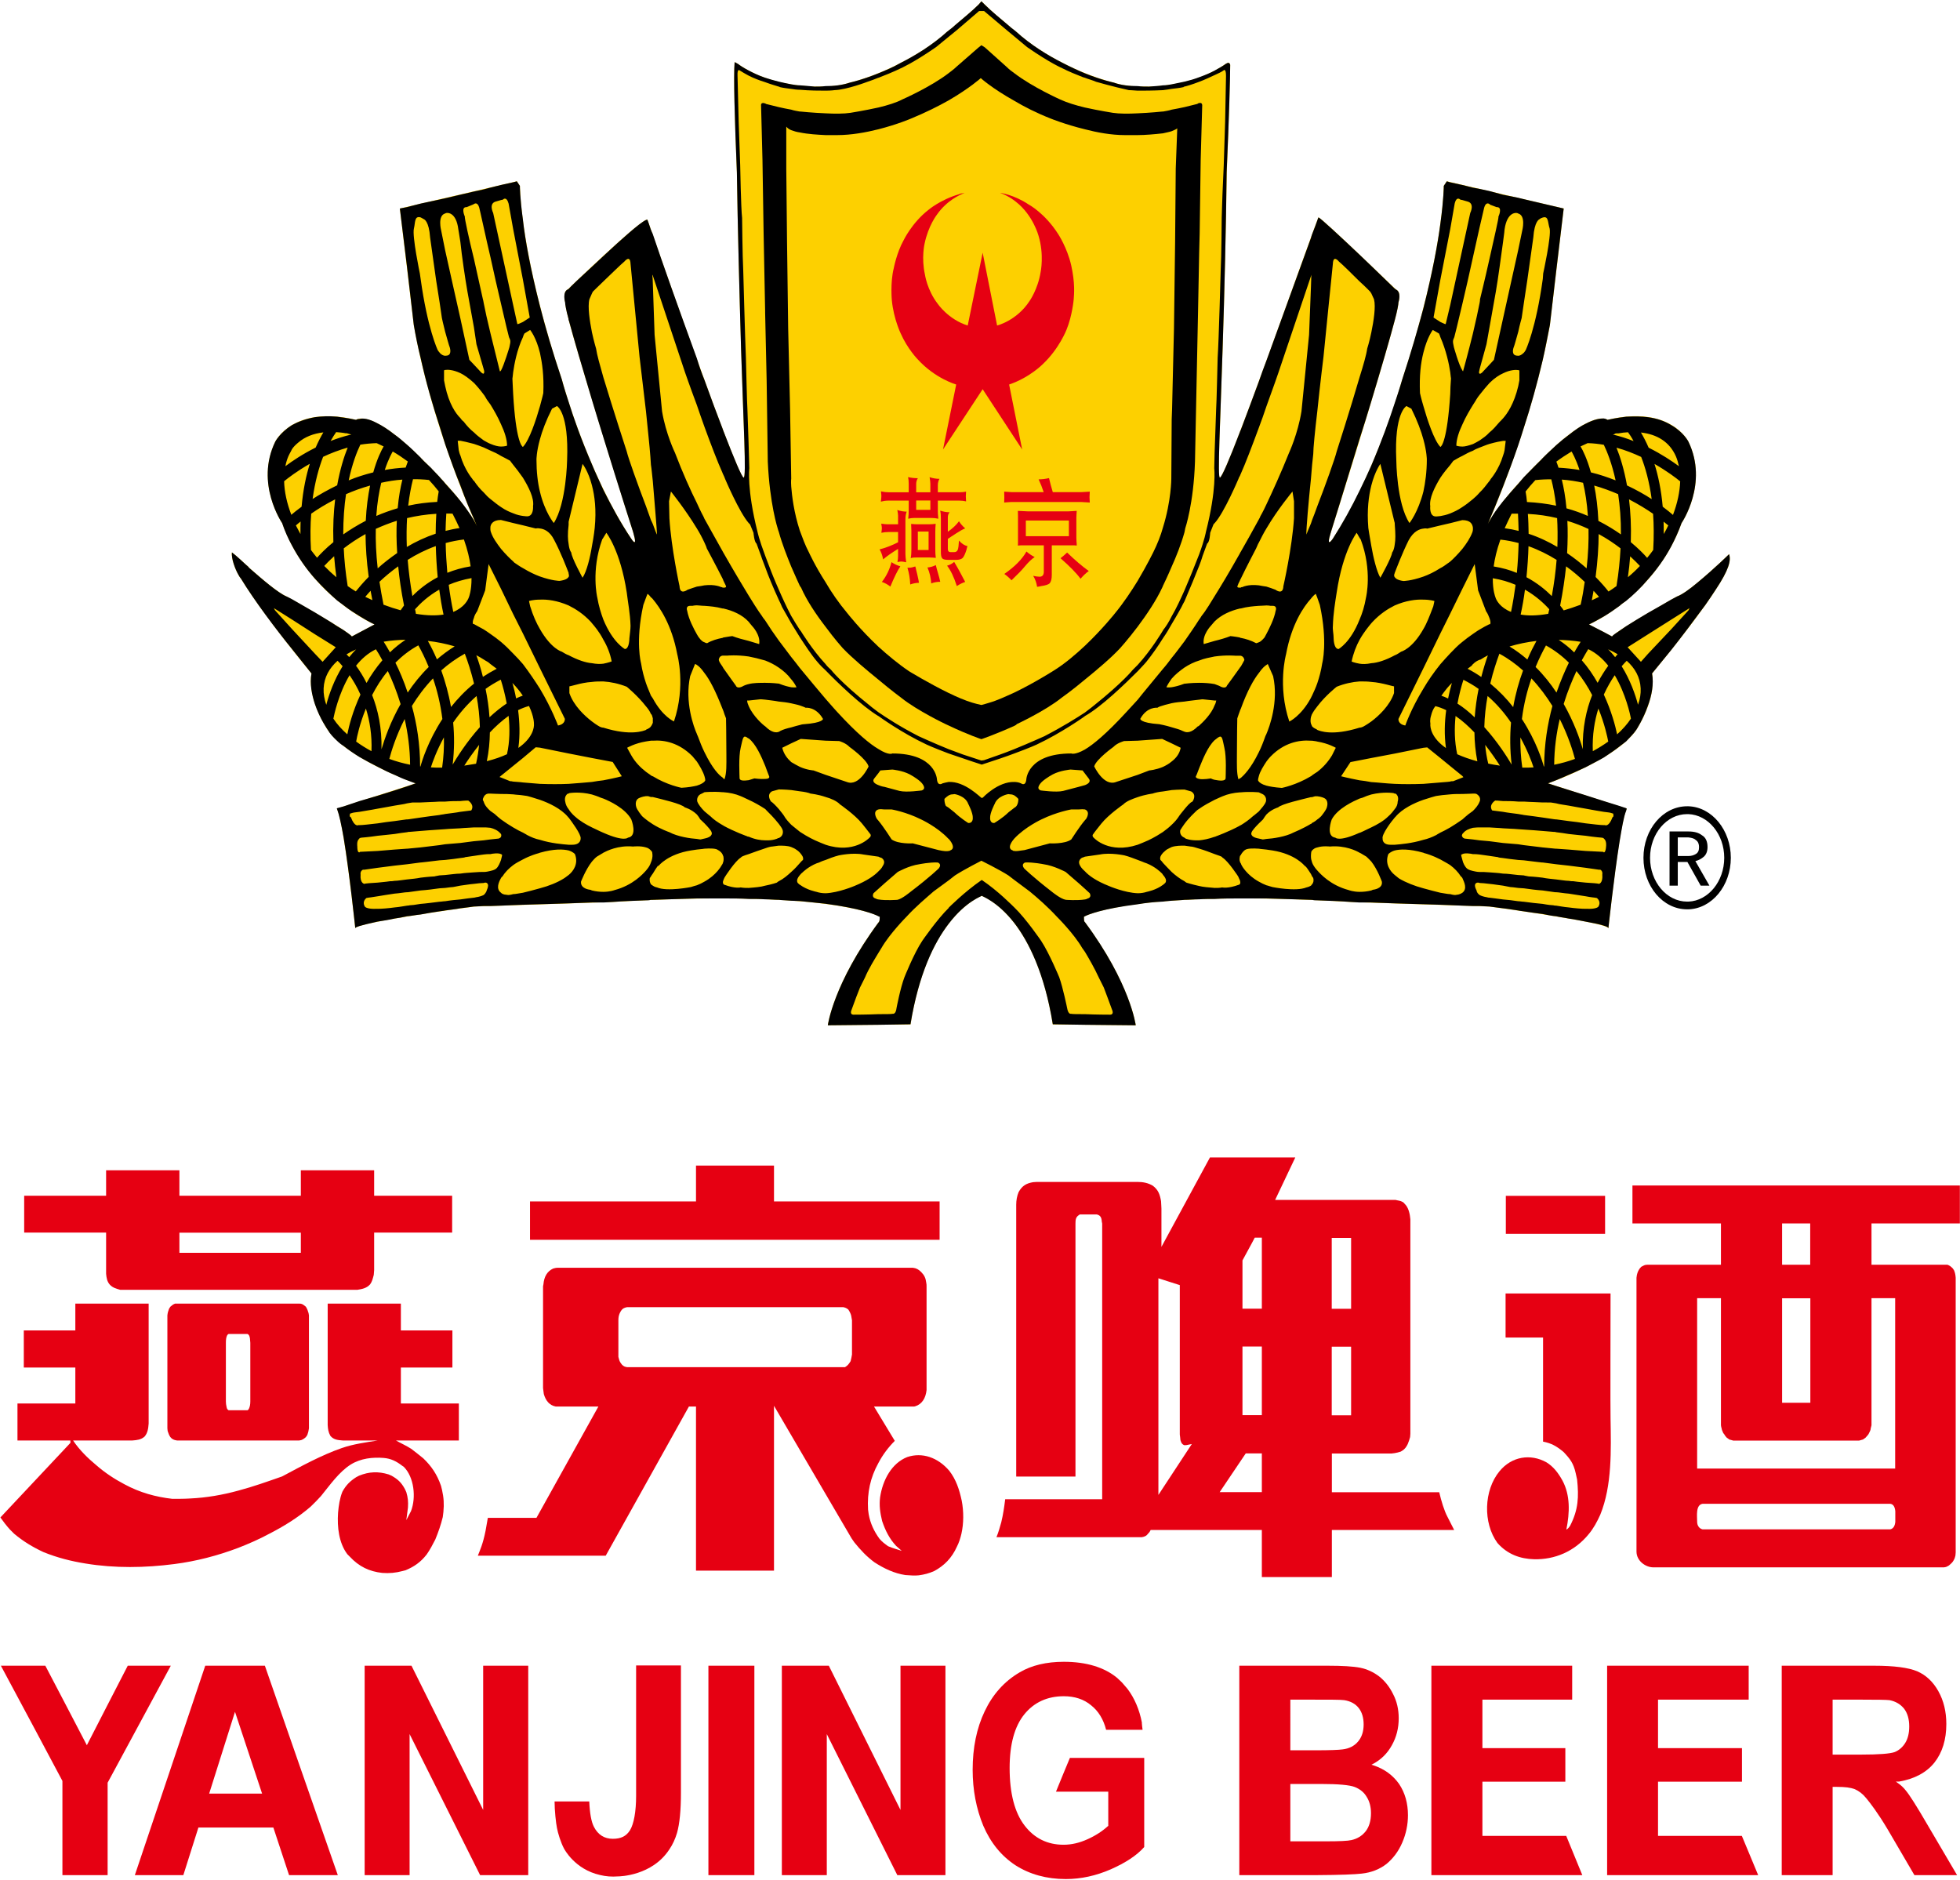 <svg version="1.2" xmlns="http://www.w3.org/2000/svg" viewBox="0 0 1548 1485" width="1548" height="1485"><style>.a{fill:#e60012}.b{fill:#fdd000}</style><path fill-rule="evenodd" class="a" d="m241.6 1032.1c1.1 1.9 1.5 2.9 2.1 5l0.3 1.8v89.2c-0.3 2.1-0.6 3.4-1.3 5.3l-1.1 1.6c-1.3 1.2-2.2 1.8-3.7 2.4l-1.6 0.3h-96.5c-1.8-0.3-2.6-0.5-4.1-1.5l-1.2-1.2c-1-1.6-1.5-2.9-2.1-4.8l-0.2-2.1v-89.2c0.2-2 0.6-3.3 1.3-5.2l1-1.6c1.4-1.2 2.2-1.9 3.8-2.5h98c1.9 0 2.6 0.4 4.2 1.6zm-43.9 28.5c0-1.3-0.3-2.3-0.3-3.6-0.3-1.5-0.5-2.7-1.9-3.4h-15l-0.6 0.4c-1.3 1.5-1.5 4-1.5 6.6v46.3c0 1.3 0.2 2.9 0.5 4.1 0.3 1.5 0.5 2.1 1.6 2.8h15l0.6-0.4c1.3-1.8 1.6-4.3 1.6-6.5zm-62.8 255c-1.1 2.1-49.9 92.4-49.9 92.4v73h-35.7v-74.4c0-0.2-43.1-80.8-48.6-91h35.1c0.4 0.6 32.8 62.8 32.8 62.8 0 0 31.9-62.2 32.3-62.8zm244.3 165.4c-0.3-0.7-55.7-111.4-55.7-111.4v111.4h-35.5v-165.4h37c0.4 0.7 56.6 113.9 56.6 113.9v-113.9h35.6v165.4zm732.8-47.3c0 7.3-1.5 14.7-4.5 21.6-3 7-7.3 12.6-12.5 16.9-5.3 4.1-11.9 6.8-19.6 7.6-4.9 0.6-16.8 1.1-35.6 1.2h-61v-165.4h69.7c11.5 0 20.1 0.5 25.8 1.6q8.2 1.7 15 6.9c4.4 3.5 8.1 8.1 10.9 13.8 3 5.7 4.5 12.2 4.5 19.2q0 11.7-5.4 21.3c-3.5 6.4-8.5 11.3-14.6 14.6l-1.5 0.8 1.6 0.5c8.7 2.9 15.4 7.9 20.2 14.7 4.7 7 7 15.3 7 24.7zm-92.9-51.3h19.8c11.6 0 18.6-0.3 21.4-0.7 5.2-0.6 9.3-2.7 12.2-6.1 3-3.5 4.5-8 4.5-13.6 0-5.3-1.3-9.7-3.9-13-2.6-3.3-6.4-5.4-11.4-6.2-2.9-0.4-11.4-0.4-25.1-0.4h-17.5zm63.7 49.7c0-5.1-1.2-9.5-3.4-12.9-2.1-3.7-5.4-6.2-9.4-7.8-4.1-1.6-13.1-2.4-26.5-2.4h-24.4v45.3h28c10.8 0 17.4-0.3 20.3-1 4.5-1 8.3-3.3 11.1-6.8 2.8-3.5 4.3-8.4 4.3-14.4z"/><path fill-rule="evenodd" class="a" d="m266.8 1481h-38.5c-0.3-0.9-12.4-37.6-12.4-37.6h-59.2c0 0-11.6 36.7-11.9 37.6h-38.3c0.6-1.8 55.3-164.6 55.6-165.4h47.1c0.2 0.8 56.9 163.6 57.6 165.4zm-59.8-64.4l-21.4-64.6-0.5 1.6-19.9 63zm388.8-101v165.4h-36.3v-165.4zm112.9 165.4c-0.3-0.7-55.7-111.4-55.7-111.4v111.4h-35.5v-165.4h37.1c0.3 0.7 56.6 113.9 56.6 113.9v-113.9h35.5v165.4zm837 0h-33.7c-0.3-0.6-21.1-36.1-21.1-36.1-7.6-12.8-13.8-20.9-16.9-24.6-2.8-3.5-5.9-5.8-9.1-7.2-3.5-1.3-7.6-1.8-14.1-1.8h-3.4v69.7h-40.2v-165.4h73.2c15.5 0 26.9 1.5 33.8 4.4 6.9 3 12.5 8.2 16.7 15.7 4.2 7.5 6.3 16.2 6.3 25.9 0 12.3-3.1 22.5-9.4 30.5-6.2 7.8-15.7 12.9-27.9 15h-2.6l1.8 1.3c2.3 1.6 4.1 3.3 5.8 5.4 3.1 3.6 8.8 12.6 17.4 27.4 0 0 22.2 37.8 23.4 39.8zm-49.3-97.2c3.5-1.4 6.4-4 8.4-7.3q3.1-5.1 3.1-12.9c0-5.7-1.3-10.4-4-14-2.8-3.5-6.6-5.8-11.5-6.8-2.4-0.3-9.6-0.4-21.4-0.4h-23.6v43.4h22.3c14.3 0 23-0.7 26.7-2z"/><path fill-rule="evenodd" class="a" d="m1170.8 1342.4v38.3h65.5v26.5h-65.5v42.8h66.2c0.3 0.8 12.3 30 12.7 31h-119.2v-165.4h111.2v26.8zm138.7 0v38.3h66.3v26.5h-66.3v42.8h66.2c0.3 0.8 6.5 15.6 6.5 15.6 0 0 5.6 13.6 6.4 15.4h-119.3v-165.4h111.8v26.8zm-835.6 138.5c-20.1-4.5-28.3-20.7-28.4-20.8-2.6-4.8-4.9-12.4-5.6-16.3-0.8-3.9-1.9-13.7-1.9-21h27.4c0.4 9.3 1.6 16.1 3.7 20.1 3.2 6.2 8.2 9.4 14.9 9.4 6.4 0 10.6-2 13.6-6.8 3-5 4.8-14.6 4.8-27.2v-102.9h35.4v100.5c0 13.8-1 24.4-3.1 31.8-1.4 4.7-3.4 9.1-6 12.9-13.7 21.1-39.6 21.4-40.7 21.4-4.9 0.4-9.6 0-14.1-1.1z"/><path fill-rule="evenodd" class="a" d="m903.7 1458.8c-6 6.8-14.9 12.5-26.4 17.6-11.7 5.1-23.6 7.7-35.5 7.7-15.2 0-28.5-3.7-39.8-10.9-11.1-7.3-19.6-17.7-25.4-31.2-5.6-13.5-8.4-28.4-8.4-44.2 0-17.3 3.1-32.8 9.5-46.2 6.3-13.3 15.5-23.7 27.7-30.8 9.3-5.5 21-8.3 34.8-8.3 17.9 0 32.1 4.4 42.2 12.8l3.7 3.5c0.1 0.1 4.4 5.1 4.4 5.1 5.5 7.3 9.4 16.3 11.4 26.8h-0.1c0 0.7 0.4 4.1 0.6 5.5h-28.8c-2.1-8.2-6-14.7-11.8-19.3-5.7-4.8-13-7.2-21.6-7.2-13 0-23.5 4.8-31.2 14.3-7.7 9.5-11.6 23.7-11.6 42.4 0 20 4 35.3 11.8 45.4 7.7 10.1 18.1 15.2 30.8 15.2 6.3 0 12.6-1.5 18.8-4.3 6.3-2.8 11.7-6.3 16.2-10.4l0.3-0.1v-27.1h-41.3c0.7-1.8 10.6-25.9 11-26.7h58.7zm-819.9-485.3h-64.7v-29.1h64.7v-20.1h57.9v20.1h95.9v-20.1h57.9v20.1h61.6v29.1h-61.6v29.6c0 1.2-0.3 2.6-0.3 3.8-0.8 3.1-1.3 5.3-2.9 7.5-2.8 3.1-6.3 3.7-10 4.3h-187.4c-2.9-0.9-5.8-1.5-8.2-4.1-2.1-2.4-2.6-5.2-2.9-8.6zm57.9 16h95.9v-15.9h-95.9z"/><path fill-rule="evenodd" class="a" d="m362.4 1137.7h-49.7c3.9 2.2 8.2 4.1 12.1 6.6 3.2 2.4 6.4 5 9.5 7.5 6.4 6.1 10.9 12.7 14 21.7l0.8 3.2c1.4 6.2 1.7 11.2 1.1 17.4l-0.5 4.1c-1.6 6.5-3.5 11.8-5.9 17.7-2.1 4.1-4.2 8.1-6.8 11.8-4.8 6.2-10 9.7-16.7 12.5l-2.3 0.6c-5.6 1.5-10.6 1.9-16.1 1.5-10.1-1.1-18.3-4.9-25.7-12.9l-1.9-1.9c-6.6-8.8-8.1-21.2-7.3-32.8 0.5-5.6 1.3-11.2 3.4-16.5 2.9-5.3 6.1-8.4 10.9-11.5l2.3-1.2c7.9-3.2 15.1-3.5 23.3-1l2.3 1c4.8 2.7 7.7 5.2 10.6 10.6l1.1 2.4c1.3 4.4 1.6 7.6 1.3 12.2l-1.3 9.9 3.7-7.1c4.2-10.9 2.4-26.8-5.6-34.9l-1.3-0.9c-4.8-3.7-9-5.7-14.6-6.2-8.9-0.7-18.2 0.3-26.1 5.2-9.3 5.9-16.4 16.2-23.5 24.9-2.7 2.9-5.3 5.7-8.2 8.4-9.8 8.5-21.5 15.7-32.5 21.3-7.9 4.3-16.4 8-24.6 11.2-16.4 6.2-33.3 10.6-50.5 12.8-23 3-47 3.4-70-0.4-11.3-1.8-22.5-4.6-33.5-9.1-8.5-4-15.7-8.3-23.1-14.5l-3.2-3.2c-2.8-3.1-5.2-6.2-7.6-9.6l55.3-58.9v-1.9h-41.8v-29.2h45.7v-28.4h-40.7v-29.3h40.7v-21.2h57.9v94.7c-0.3 4.1-0.8 7.5-3.2 10.3-2.9 2.6-6.1 2.8-9.6 3.1h-46.9c5 7.5 11.8 14.1 18.2 19.4 7.1 6.2 14.6 11.1 22.4 15.2 12.2 6.6 24.7 10 37.8 11.5 4.8 0 9.6 0 14.3-0.3 12.7-0.6 25.4-2.8 37.8-6.2 11.7-3.1 23.2-7.2 34.6-11.2 15.4-8.2 31-16.8 47.1-22.4 9.2-3.2 19-4.5 28.5-6h-27.7c-3.7-0.3-7.2-0.5-9.8-3.7-1.6-2.9-1.9-5.3-2.1-8.5v-95.9h57.8v21.2h40.7v29.3h-40.7v28.4h45.8zm56.2-158.5v-30.3h131.1v-28.3h61.6v28.3h130.8v30.3z"/><path fill-rule="evenodd" class="a" d="m759.3 1211.5c-0.8 3.4-1.9 6.9-3.5 10-4.1 9.1-10 15-17.9 19.3-4.3 1.9-7.9 2.8-12.2 3.4-3.2 0.4-7.1 0-10.6-0.2-8.7-1.3-16.8-5.1-24.5-10.1-6.1-4.5-10.9-9.6-15.9-15.8l-2.2-3.2-61.2-104.6v130.2h-61.6v-129.6h-5.6l-65.7 117.8h-101c1.6-4.1 4-9.1 6.1-19.7l1.8-10.2h38.4l48.9-87.9h-33.6c-5-0.9-8-4.6-9.5-9.9-0.3-1.5-0.3-3.1-0.6-4.7v-80.4l0.3-1.5c0.5-6 2.9-10.3 7.7-12.5 1.3-0.3 2.1-0.6 3.4-0.6h280.7c2.6 0.3 4.4 1.2 6.6 3.4 2.4 2.5 3.5 4.7 3.9 8.1 0.3 1.3 0.3 2.2 0.3 3.1v82c-0.7 6.5-3.7 11.2-9 12.8-0.5 0.2-1 0.2-1.8 0.2h-30.7l16.4 27.1c-5 5-9.5 10.9-13 17.6-6.3 11.4-8.9 23.3-8.1 36.7l0.5 3.7c1.3 7.2 4.2 13.4 8.5 19.3 2.1 2.5 4.2 4 6.8 5.9 3.7 1.6 7.2 2.5 10.8 3.7l-4.5-4c-5.2-5.6-8.4-11.9-11-19.6-1.6-6.6-2.4-12.2-1.6-18.7 2.1-14 9.3-27 21.4-31.8 11.9-4 24.3 0.3 33.3 10.9 5.3 6.9 7.9 14.7 9.8 23.7 1.6 8.4 1.6 17.8-0.3 26.1zm-86.4-168.7l-0.4-2.3c-0.2-1.8-0.7-3.1-1.7-4.9l-0.8-1.3c-1.6-1.3-2.4-1.5-4-1.9h-170.7l-1.6 0.4c-1.6 0.6-2.4 1.2-3.4 2.8l-0.8 1.5c-0.8 1.8-1.1 3.4-1.1 5.7v28.9c0.6 2.2 0.8 3.4 1.9 4.9l1 1.3c1.4 1.3 2.1 1.6 4 1.9h172.1c1.5-1 2.3-1.6 3.4-3.2l1-1.5c0.5-1.8 0.7-3.1 1.1-5.3zm475.6 165.6h-96.6v37.2h-55.3v-37.2h-87.8c-0.5 1-1 1.9-1.8 2.6-1.5 2.1-2.9 2.7-5.3 3.1h-114.7c1.8-4.4 2.7-8.1 3.8-11.8 1.5-6.2 2.3-11.8 3.1-18.2h76.6v-217.7l-0.3-1.5c-0.2-3.5-1.2-5-3.9-5.7h-13.5l-1 0.7c-2.1 1.5-2.4 3.4-2.4 6.5v199.8h-46.8v-214.7c0-3.4 0.6-6.9 1.9-10 2.9-5.2 6.3-6.9 11.4-7.8 1.7-0.2 3.4-0.2 5-0.2h77.6c4.3 0 8.3 0.8 12 3 4.2 3.2 5.5 6.6 6.5 12.2 0 1.9 0.3 3.7 0.3 5.9v30.2l38.3-70.6h67.4l-15.9 33.5h95l1.8 0.4c1.8 0.3 2.9 0.6 4.5 1.6l1.1 1.2c1.5 1.5 2.3 3 3.1 5.3 0.8 2.5 1.1 4.6 1.3 6.8v169.4l-0.2 2.6c-0.6 2.2-1.1 3.7-1.9 5.6l-0.8 1.5c-1.3 2.2-2.6 3.2-4.7 4.4-1.7 0.6-3.2 0.9-4.8 1.2l-2.4 0.3h-47.2v30.6h84.8c1.6 6.8 3.9 14.6 6.6 19.6zm-96.7-174.7h15.3v-56h-15.3zm0 84.1h15.3v-54.2h-15.3zm-110.5 22.7l-4.5 0.9h-1.6l-1-0.6c-1.1-0.9-1.3-1.6-1.9-3.4-0.2-1.5-0.2-2.8-0.5-4.4v-118l-16.9-5.4v171.1zm55.3 7.4h-12.7l-20.6 30.6h33.3zm0-84.4h-15.3v54.2h15.3zm0-86h-5.6l-2.1 4-7.6 14v38.1h15.3zm481.5-11.2v32.6h60c1.8 0.7 2.6 1.3 4.2 2.9l1 1.5c0.9 2.2 1.1 3.5 1.3 5.9v216.9l-0.2 2.5-0.6 2.1c-1 2.3-1.8 3.4-3.7 5-1 1-1.8 1.3-3.1 1.9l-1.6 0.3h-229.7c-5.8 0-13.2-4.9-13.2-12.5v-216.2l0.3-2.1c0.5-2.2 1-3.4 2.3-5.3l1.2-1.3c1.8-0.9 2.6-1.6 4.7-1.6h58.2v-32.6h-69.9v-30h258.6v30zm-70.6 32.6h22.2v-32.6h-22.2zm70.6 26.4v100.4l-0.6 2.4-0.2 1.3-0.5 1.2-1.1 2.2-0.8 1-1.6 1.8-1.1 0.7-0.7 0.6-1.1 0.3-1 0.3-1.1 0.3h-99.4l-1-0.3-2.2-0.6-0.7-0.6-1.1-0.7-0.8-0.9-0.7-0.9-0.6-1-0.8-1-1-2.4-0.3-1.3-0.3-1.2-0.2-1.2v-100.4h-18.8v134.6h156.4v-134.6zm18.8 168.3c-0.3-3.2-1.4-5.6-4-5.9h-148.2c-5.6 0.9-4.3 9.6-4.3 14.3 0 2.8 1.6 5.3 4.3 5.9h148.2c2.6-0.6 3.7-2.9 4-5.9zm-89.4-85.7h22.3v-82.5h-22.3z"/><path fill-rule="evenodd" class="a" d="m1189.3 944.5v30h78.4v-30zm82.7 77.1h-82.9v34.8h29.6v82.2c6.6 1.3 10.5 3.5 16.1 8.1 5.3 5.6 7.9 8.9 9.7 16.9 0.3 1.5 0.8 3.4 1.1 5 1.4 13.7 1 23.7-5.5 36.4-1.3 1.9-1.9 2.5-3 3.1 2.7-13.4 3.2-27.1-3.1-38.8-3.5-6.3-7.2-11-12.7-14.4-12.5-6.9-27.3-4.7-37 7.1-12.4 15-13.2 40.8-1.6 56.7 8 9 18 12.5 28.9 12.8 16 0.4 31.9-5.9 43.3-20 3.6-4.3 6.5-9.6 9-15.2 9.4-23.1 8.5-51.1 8.1-76-0.2 0 0-91.9 0-98.7z"/><path  d="m1333.5 636.8h-1c-19.1 0-34.5 18.2-34.5 40.7 0 22.6 15.4 40.7 34.5 40.7h1c18.6-0.6 33.5-18.7 33.5-40.7 0-21.9-14.9-40.1-33.5-40.7zm0 75.3h-1c-16.2 0-29.3-15.6-29.3-34.6 0-19 13.1-34.5 29.3-34.5h1c15.6 0.6 28.3 15.8 28.3 34.5 0 18.7-12.7 34-28.3 34.6z"/><path  d="m1345.7 676.6c1.9-1.7 2.9-4.3 2.9-7.6 0-4.3-1.4-7.6-4.4-9.3-2.7-2.1-6.2-3-10.7-3h-14.9v42.8h6.5v-18.7h7.6l0.8 1.4 9.7 17.3h6.9l-11.1-19.4c2.5-0.6 4.6-1.7 6.7-3.5zm-12.5-0.5h-8.1v-14.7h6.4 2c2.8 0.3 4.7 0.9 5.9 2.1 1.8 1.2 2.5 3.2 2.5 5.5 0 2.7-0.7 4.5-2.7 5.6-1.5 0.9-3.5 1.5-5.7 1.5z"/><path class="b" d="m775.4 707.5c0 0.4 42.1 13.8 56.1 101.6l65.5 0.7c0 0-4.1-33-40.5-81.9-0.6-0.7-0.3-5.3-0.6-3.8 0 0 37-22.2 211.4-11.7l109.1 3.6c0 0 93.9 12.6 93.9 17.2 0 0 8.9-84.3 14.5-94.5l-62.2-20c0 0 53.6-18.7 69.7-42.2 0 0 16.1-23.9 12.5-44.6 0 0 23.3-27.8 42.1-54.1 3-4.3 5.6-8.1 8.3-12.3 10.1-15.2 12.2-22.9 10.4-27.8 0 0-11 10.9-25 22.5-6.3 5.3-12.2 9.5-16.1 10.9 0 0-47.1 26.3-51.3 31.6l-18.2-9.5c0 0 52.5-22.5 73.1-80.1 0 0 21.4-31.2 5.4-64.3 0 0-14.1-29.2-63.9-17.2 0 0-11.6-10.2-53.6 32.6 0 0-34.6 33.5-42.6 53.5 0 0 36.3-79.4 50.7-161l10.9-92-92.3-21.5-2.4 3.6c0 0 0 54.1-32.8 152.8 0 0-19.7 72.4-54.8 125.8 0 0-6 9.1-1.5-5.3 0 0 39-123.3 50.3-166.9 2.1-7.7 3-13 3-14.4 0 0 2.7-8.1-2.1-10.2 0 0-58.1-56.2-61.1-56.9-8.6 21.5-72.1 203.8-77.8 205.5-2.1 0.8 0.3-43.9 2.1-101.5 1.5-44.6 2.7-96.6 3.3-139.5 1.8-42.9 2.7-76.3 2.7-85-0.6-2.1-1.8-1.8-3.6-0.7-6.9 4.9-26.2 16.9-60.5 17.9-9 0-18.8 0-28-3.2 0 0-18.5-4.2-40-15.4-11.9-6-25.6-14.4-37.2-25-2.1-1.4-4-3.1-6-4.9-5.7-4.9-12.8-10.5-18.8-16.5l-2.4-2.4-2 2.4c-6 6-13.2 11.6-18.8 16.5-2.1 1.8-3.9 3.5-6 4.9-11.6 10.6-25.3 19-37.2 25-21.2 11.2-39.7 15.4-39.7 15.4-9.3 3.2-19.1 3.2-28 3.2-34.3-1-53.7-13-60.6-17.9-1.7-1.1-2.6-1.4-2.6-1.4-0.9 10.8 0 44.2 1.8 87.1 0.6 42.9 2 94.9 3.3 139.5 1.8 57.6 4.4 102.3 2 101.5-5.6-1.7-69.1-184-76-203.7-4.8-1.1-62.9 55.1-62.9 55.1-4.4 2.1-2 10.2-2 10.2 0 1.4 0.8 6.7 2.9 14.4 11.6 43.6 50.7 166.9 50.7 166.9 4.2 14.4-1.5 5.3-1.5 5.3-35.5-53.4-54.8-125.8-54.8-125.8-33.1-98.7-33.1-152.8-33.1-152.8l-2.4-3.6-92.4 21.5 11 92c14.3 81.6 50.7 161 50.7 161-7.8-20-42.6-53.5-42.6-53.5-42.1-42.8-53.7-32.6-53.7-32.6-49.7-12-63.8 17.2-63.8 17.2-16 33.1 5.4 64.3 5.4 64.3 20.5 57.6 73 80.1 73 80.1l-17.9 9.5c-4.4-5.3-51.6-31.6-51.6-31.6-6.8-2.9-19-13.4-29.4-22.5-0.6-0.8-1.5-1.8-2.2-2.1-8.3-7.8-10.1-9.1-11.6-10.2-0.6 4.6 2.7 13.4 5.1 17.5 0.6 1.1 1.2 2.1 2.1 3.2 18.5 30.2 55.7 74.9 55.7 74.9-3.6 20.7 12.8 44.6 12.8 44.6 16.2 23.5 69.5 42.2 69.5 42.2l-62.3 20c5.7 10.2 14.6 94.5 14.6 94.5 0-4.6 93.9-17.2 93.9-17.2l109.1-3.6c174.7-10.5 211.4 11.7 211.4 11.7-0.3-1.5 0 3.1-0.7 3.8-36.3 48.9-40.5 81.9-40.5 81.9l65.3-0.7c14-87.8 56.3-101.2 56.3-101.6z"/><path  d="m1365.6 437.7c0 0-11 10.9-25 22.5-6.3 5.3-12.2 9.5-16.1 10.9 0 0-1.8 1-4.5 2.4-4.1 2.5-11 6.3-18.5 10.6-5.9 3.5-12.2 7.3-17.2 10.5-2.1 1.4-3.6 2.5-5.1 3.5-3 2.1-5.4 3.5-6 4.6l-6.5-3.5-11.7-6c0 0 4.5-2.1 11.7-6.3q5.4-3.2 12.5-8.4c1.5-1.5 3.2-2.5 5.1-3.9 5.6-4.6 11.6-10.2 17.2-16.9 6.6-7.4 13.1-16.1 18.5-26.3 3-5.7 5.7-11.6 8.1-18.3 0 0 21.4-31.3 5.4-64.3 0 0-3.7-7.4-13.5-13-4.7-2.9-10.7-5.3-18.5-6.3-5-0.7-10.7-0.7-17.2-0.4-1.9 0.4-3.3 0.4-5.1 0.7-3 0.4-6.2 1.1-9.6 1.8 0 0-0.8-0.7-2.9-1.1-2.7 0-7.2 0.4-14.4 4.2-3.8 1.8-8 4.6-13.4 8.9-2.9 2.1-6.2 4.8-9.8 8-3.3 3.2-6.9 6.3-10.7 10.2-0.9 1-1.5 1.7-2.4 2.5 0 0-5.4 5.3-12.5 12.6-1.5 1.8-3 3.5-4.5 5.3-3.9 4.2-8.1 9.1-11.9 13.7-4.2 5.3-8.1 10.5-10.7 15.5-0.5 0.8-1 1.7-1.4 2.6 0.4-1 0.9-2 1.4-3.3 2.4-5.7 6.2-14.8 10.7-26.4 3.5-9.1 7.7-20 11.9-32.4 1.5-4.5 3-9.1 4.5-14 5.4-16.5 10.4-34.4 14.9-53.4 2.1-9.1 3.8-18.3 5.7-27.8l5-42.8 5.9-49.2-5.9-1.4-10.7-2.5-14.9-3.5-4.5-1.1-11.9-2.4-10.7-2.9-7.8-1.7-5.3-1-8.4-2.1-9.6-2.1-2.6-0.8-2.4 3.6c0 0 0 10.1-2.7 29.8-2.1 16.2-6.2 38.3-13.4 66.8-4.5 16.8-9.9 35.5-16.7 56.2 0 0-2.1 7.4-6 18.9-4.1 12.7-10.4 30.3-18.5 49.3-2.9 6.6-5.9 13-9.2 19.7-6.3 13-13.4 25.9-21.1 37.9 0 0-6 9.1-1.5-5.3 0 0 10.7-34.4 22.6-73.4 3-9.5 6.3-19.7 9.2-29.6 7.5-24.9 14.6-49.1 18.5-63.9 2.1-7.7 3-13 3-14.4 0 0 2.7-8.1-2.1-10.2 0 0-0.2-0.3-0.9-0.7-2.4-2.4-9.8-9.5-18.5-17.9-2.9-2.8-5.9-5.6-9.2-8.8-15.2-14.4-31-29.1-32.5-29.5-0.3 0.7-0.6 1.4-0.9 2.4-0.9 2.5-2.3 6.4-4.1 10.9-0.3 0.7-0.6 1.8-0.9 2.9-8 21.8-21.8 60.4-35.2 97-2.1 5.6-4.2 11.1-6 16.5-5.1 14-10.1 27.1-14.3 38.3-0.3 0.7-0.6 1-0.6 1.4-8 21-14.3 35.8-15.8 36.1-2.1 0.8 0.3-43.9 2.1-101.5 1.5-44.6 2.7-96.6 3.2-139.5 1.9-42.8 2.8-76.3 2.8-85-0.6-2.1-1.8-1.8-3.6-0.7-1.8 1.4-4.8 3.1-8.6 5.2-3.3 1.8-7.5 3.6-12.3 5.3-3.6 1.4-7.4 2.5-11.6 3.5-3.3 0.7-6.6 1.4-10.1 2.1-2.1 0.4-4.5 0.8-6.9 0.8-3.3 0.6-7.1 0.6-11 1-3 0-6 0-8.9-0.4-6.4 0-12.9-0.6-19.1-2.8 0 0-9.6-2-22.7-7.3-5.3-2.2-11.3-5-17.3-8.1-11.9-6-25.6-14.4-37.2-25-0.3-0.3-0.9-0.7-1.2-1-1.5-1.1-3.3-2.5-4.8-3.9-5.7-4.9-12.8-10.5-18.8-16.5l-2.4-2.4-2 2.4c-6 6-13.2 11.6-18.8 16.5-1.8 1.8-3.3 2.8-5.1 4.2-0.3 0.4-0.6 0.7-0.9 0.7-11.6 10.6-25.3 19-37.2 25-6 3.5-12 5.9-17.3 8.1-13.1 5.3-22.4 7.3-22.4 7.3-6.6 2.2-13.1 2.8-19.4 2.8-3 0.4-5.9 0.4-8.6 0.4-3.9-0.4-7.8-0.7-11.6-1-2.4 0-4.5-0.4-6.9-0.8-3.6-0.7-6.9-1.4-9.8-2.1-3.9-1-7.8-2.1-10.8-3.1-5.4-1.8-9.5-3.9-13-5.7-4-2.1-6.6-3.8-8.4-5.2-1.8-1.1-2.7-1.4-2.7-1.4-0.9 10.8 0 44.3 1.8 87.1 0.6 42.9 2 94.9 3.3 139.5 1.8 57.6 4.4 102.3 2 101.5-1.4-0.3-7.7-15.4-16.1-37.2-0.3-0.7-0.3-1-0.6-1.7-4.4-11.3-9.2-24.3-14.3-38.4-2.1-5.2-4.1-10.8-5.9-16.8-14-38.3-28.1-78-34.9-98.4-0.6-1.1-0.9-2.1-1.5-3.5-1.2-3.5-2.1-6.4-2.7-7.7-0.3 0-0.6 0-1.2 0.3-4.7 2.1-19.6 15.4-33.6 28.5q-4.5 4.2-9 8.4c-9.2 8.4-17 15.8-18.5 17.6-0.3 0.3-0.6 0.3-0.6 0.3-4.4 2.1-2.1 10.2-2.1 10.2 0 1.1 0.7 6 2.7 13 0 0.3 0 1.1 0.3 1.4 3.9 14.4 10.8 38 18.2 62.6 3 9.8 6 20 9 29.5 12.2 39.7 23.5 74.8 23.5 74.8 4.2 14.4-1.5 5.3-1.5 5.3-8.3-12.3-15.5-25.7-22-38.6-3-6.8-6.3-13.4-9-20.1-8.3-19.3-14.6-36.9-18.5-49.6-3.5-10.5-5.3-17.5-5.3-17.5-7.2-21.4-12.9-40.8-17.3-58-7.5-29.5-11.7-52.4-13.4-68.1-2.4-17.6-2.4-26.7-2.4-26.7l-2.4-3.6-3 0.8-9.5 2.1-8.4 2.1-5.3 1.4-7.8 1.7-10.7 2.5-11.9 2.8-4.5 1-14.9 3.2-10.8 2.8-5.6 1.1 5.6 45.6 5.4 46.4c1.5 8.8 3.3 17.6 5.4 26 4.2 19.1 9.5 37.3 14.9 53.8 1.5 4.9 3 9.8 4.5 14.4 4.1 11.9 8 22.8 11.9 32.3 4.2 11.6 8 20.4 10.7 26.4 2.1 5.2 3.3 8.1 3.3 8.1-0.9-2.5-2.1-4.6-3.3-7-3-5-6.8-10.2-10.7-15.2-3.9-4.9-8.1-9.5-11.9-13.7-1.5-2.1-3.3-3.5-4.5-5.2-2.3-2.5-4.4-4.7-6.2-6.5v-0.1c0-0.1-0.1 0-0.1-0.1-3.6-3.5-5.9-5.6-5.9-5.6-0.9-1.1-1.9-1.8-2.7-2.9-3.9-3.8-7.4-7.3-10.8-10.2-3.5-3.1-6.8-5.9-9.8-8-5.3-4.2-9.8-7-13.4-8.8-7.1-3.9-11.6-4.2-14.3-3.5-1.8 0-2.7 0.7-2.7 0.7-3.3-0.7-6.8-1.4-9.8-1.8-1.8-0.3-3.3-0.3-5.1-0.7-6.5-0.6-12.5-0.3-17.6 0.4-7.7 1.4-13.7 3.8-18.2 6.3-9.5 6-13.1 13-13.1 13-16.1 33 5.4 64.3 5.4 64.3 2.1 6.3 4.8 12.3 7.7 17.6 5.4 10.2 11.7 19 18.2 26.3 6 6.7 11.9 12.3 17.6 17.3 1.8 1.4 3.3 2.4 5.1 3.8 4.4 3.5 8.9 6.3 12.5 8.5 7.2 4.5 11.9 6.6 11.9 6.6l-11.9 6.3-6 3.2c-0.9-1.1-3.3-2.8-6.5-5-1.5-1-3.3-2-5.1-3.1-5.1-3.5-11.3-7-17.6-10.9-7.1-4.2-14-8-18.2-10.5-2.6-1.4-4.2-2.1-4.2-2.1-6.8-2.9-19-13.4-29.4-22.5-0.6-0.8-1.5-1.7-2.1-2.1-8.4-7.8-10.2-9.1-11.6-10.2-0.7 4.6 2.6 13.4 5 17.5 0.6 1.1 1.2 2.2 2.1 3.2 10.7 17.6 27.7 40.1 40.2 55.5 9 11.2 15.5 19.4 15.5 19.4-1.5 8 0.3 16.9 2.7 24.2 3.9 11.6 10.2 20.4 10.2 20.4 1.7 3.1 4.4 5.9 7.4 8.7 1.5 1.5 3.3 2.9 5.1 4 3.9 3.1 8 5.9 12.5 8.7 4.8 2.8 9.6 5.3 14.3 7.7 4.8 2.5 9.2 4.7 13.4 6.4 3.6 1.7 6.9 3.2 9.8 4.2 4.2 1.7 6.9 2.5 6.9 2.5l-6.9 2.4-9.8 3.2-13.4 4.2-14.3 4.2-12.5 4.2-5.1 1.4-0.3 0.4c0 0 0.3 0.3 0.3 0.6 1.5 3.9 3.3 12 5.1 22.3 4.7 28.4 9.2 71.6 9.2 71.6 0-0.7 1.2-1.1 3.3-1.8 3.3-1 8-2.1 14.3-3.5 4.2-0.7 8.7-1.3 13.4-2.4 3-0.4 6.3-1 9.8-1.8 3.7-0.3 7.2-1.1 10.8-1.4 5-1 10.1-1.8 14.9-2.5 1.5-0.3 3-0.3 4.5-0.7 4.5-0.6 8.3-1 11.9-1.7 5.3-0.7 9.2-1.1 10.7-1.4h0.3l7.5-0.4h5.3l8.4-0.3 9.5-0.4 7.8-0.3 13.4-0.4 22.6-0.7 18.5-0.7h9l7.1-0.4c9.3-0.7 18.2-1 26.5-1.3 1.2 0 2.7 0 3.9-0.4h1.5c12.2-0.4 23.8-0.7 34.9-1.1h5.9 14.3 0.6c6.9 0 13.8 0 20.1 0.4 4.4 0 8.9 0 13 0.3 3.6 0 7.2 0.4 10.8 0.4 3.5 0.4 6.8 0.4 9.8 0.7 2.4 0 4.8 0.3 6.9 0.3 7.4 0.7 14.3 1.5 20.2 2.1 26.9 3.6 38.5 8.1 41.8 9.9 0.6 0.3 0.9 0.3 1 0.4 0 0.8 0 3.3-0.5 3.8 0 0.3-0.3 0.7-0.5 0.7-35.8 48.5-40 81.2-40 81.2l40-0.4 25.3-0.4c6.5-39.6 18.5-64.2 30.1-79.3 13.7-18 26.2-21.8 26.2-22.2 0 0.4 12.2 4.2 25.7 21.5 11.3 14.7 23.8 39.4 30.4 80l25.3 0.4 40.2 0.4c0 0-4.1-33-40.2-81.6-0.3 0-0.3-0.3-0.3-0.3-0.4-0.5-0.4-3.1-0.4-3.8 0.1-0.1 0.3-0.1 0.7-0.4 2.7-1.4 14-6 41.8-9.5 5.9-1 12.5-1.8 19.9-2.1 2.4-0.4 4.5-0.4 6.9-0.7 3.2-0.3 6.5-0.3 10.1-0.7 3.6 0 7.5-0.4 11.6-0.4 3.9-0.3 8.1-0.3 12.3-0.3 6.2-0.4 12.8-0.4 19.9-0.4h0.6 14.3 6c11 0.4 22.7 0.7 35.2 1.1h0.9c1.5 0.4 2.6 0.4 4.1 0.4 8.7 0.3 17.3 0.6 26.9 1.3l6.5 0.4h9.2l18.5 0.7 22.7 0.7 13.4 0.4 7.7 0.3 9.6 0.4 8.4 0.3h5.3l7.8 0.4c0.5 0 4.8 0.7 10.7 1.4 3.2 0.3 7.4 1.1 11.9 1.7 1.5 0.4 3 0.4 4.5 0.7 4.8 0.7 9.8 1.5 14.9 2.1 3.6 0.7 7.1 1.5 10.7 1.8 3.3 0.8 6.6 1.1 9.8 1.8 4.8 0.6 9.3 1.7 13.4 2.4 6 1.1 11.1 2.1 14.4 3.2 2.3 0.7 3.6 1.4 3.6 2.1 0 0 4.4-40.8 8.9-68.9 1.8-10.5 3.2-19.3 5.1-23.8 0.3-0.7 0.3-1.5 0.5-1.8l-0.5-0.4-5.1-1.7-12.5-3.9-14.4-4.6-13.4-4.2-9.8-3.1-6.5-2.1c0 0 2.3-0.8 6.5-2.5 2.7-1 5.9-2.5 9.8-4.2 4.2-1.7 8.7-3.9 13.4-6 4.5-2.5 9.6-4.9 14.4-7.7 4.2-2.8 8.6-5.7 12.5-8.8 1.8-1.4 3.2-2.5 5.1-3.9 3-3.2 5.9-6 8-9.1 0 0 5.4-8.1 9.2-19 3-8.1 4.8-17.2 3.3-25.6 0 0 6.3-7.8 15.2-18.6 8.1-10.2 17.9-23.3 26.9-35.5 3-4.3 5.6-8.1 8.3-12.3 10.1-15.2 12.2-22.9 10.4-27.8zm-88 79c-0.6 0.6-1.2 1.4-2 2.3-1.7-2.2-3.6-4.3-5.5-6.2 2.6 1.2 5.2 2.5 7.5 3.9zm-7.4 9.1c-2.7 3.7-5.6 8.2-8.4 13.5-3.4-6-7.5-12.1-12.5-17.8 2.2-3.9 3.9-6.9 5.1-8.8 6.3 3 11.5 7.7 15.8 13.1zm-97.9 48.5c0.2-8.6 1.2-16.9 2.6-24.6 7.5 6.5 13.6 13.8 18.5 21-0.9 10.3-0.9 21.5 0.5 33.2-3.3-5.6-11-17.9-21.6-29.6zm12.3 30.4q-4.9-0.7-9.2-1.6-1.8-7.4-2.4-14.8c4.8 6.2 8.8 12 11.6 16.4zm-669.1-387.3l25.6 76.9c0 0 3.9 11.3 9.3 25.7 1.8 5.2 3.8 11.2 5.9 16.9 5.1 14 10.5 28.1 14.3 36.5 0.3 0.7 0.3 1 0.6 1.4 0.6 1.4 1.2 2.4 1.5 3.5 0 0 11 26 18.6 34.8 0.2 0.3 0.8 0.7 1.1 1.1l2.7 6.6c0 0 0.6 7.4 2.4 8.5l3.6 9.8c0 0 1.1 3.5 3.2 8.7 2.4 6.8 6.3 16.2 10.8 26 0.9 1.9 1.8 3.6 2.6 5.7 0 0 3 5.3 7.2 12.7 2.1 3.5 4.5 7.3 6.9 11.2 4.4 6.7 8.9 13.7 13.7 19.3 0 0 2.3 2.9 6.5 6.7 9.6 9.9 28.4 28.1 41.8 36.2 0.2 0 0.2 0 0.5 0.3 0 0 17.9 13 37.6 22.2 0 0 5.1 2.4 17.3 7 6.5 2.1 15.2 5.3 26.2 8.8 10.8-3.5 19.1-6.3 25.7-8.8 12.5-4.6 17.6-7 17.6-7 19.6-9.2 37.8-22.2 37.8-22.2l0.3-0.3c13.1-7.4 31.6-25.3 41.8-35.5 4.1-4.2 6.8-7.4 6.8-7.4 4.5-5.6 9.2-12.3 13.1-18.6 2.7-3.9 5-7.7 6.9-11.2 4.7-7.8 7.7-13.4 7.7-13.4 0.9-1.7 1.5-3.2 2.4-4.6 4.7-10.9 9-21.4 11.6-28 1.8-4.6 2.7-7.8 2.7-7.8l3.6-9.8c2.1-1.1 2.4-8.5 2.4-8.5l2.6-6.6c0.3-0.4 0.6-0.8 1-1.1 7.4-8.1 18.7-34.8 18.7-34.8 0.3-0.7 0.6-1.7 1.2-2.4 0-0.4 0.3-0.7 0.6-1.5 3.6-8 9-22.1 14.3-36.5 2.1-5.7 4.2-11.3 6-16.9 5.4-14.7 9.5-26.7 9.5-26.7l25.7-76.2 0.3-1.1-0.3 9.5-1.5 38-6 60.4c-2.9 17.9-9.8 32.7-9.8 32.7-6.3 15.8-13.4 31.3-17.9 40.8-2.7 5.9-4.8 9.4-4.8 9.4-0.3 1.1-0.9 1.8-1.2 2.5-5.3 9.8-10.1 18.2-14.3 25.6-0.3 0.4-0.6 0.8-0.6 1.1-8.9 15.8-15.5 26.7-19.9 33.7-7.8 13-9.9 15.1-9.9 15.1-0.9 1.1-1.5 2.5-2.4 3.5-3.6 5.7-7.7 11.6-11.6 17.2-3.3 4.3-6.6 8.9-10.1 13.1-2.1 2.8-4.5 6-6.9 8.7-7.7 9.5-14.9 17.9-19.9 24.3-5.4 5.9-9 9.8-9 9.8-15.8 17.2-26.2 25.7-32.8 29.6-8 4.5-10.7 3.1-10.7 3.1-34.6 0-35.5 20.4-35.5 20.4-0.6 6-4.2 3.2-4.2 3.2-1.7-0.8-3.6-1.1-5.3-1.1-12.9-0.4-24.8 12.3-24.8 12.3l-0.9 0.4c-1.1-0.4-13.3-13.4-26.2-12.7-1.8 0.3-3.3 0.7-4.8 1.1 0 0-3.8 2.8-4.4-3.2 0 0-0.9-20.4-35.2-20.4 0 0-2.7 1.8-11-3.5-6.6-3.8-17-12.3-32.5-29.2 0 0-3.6-3.9-9.3-10.5-5.3-6.3-12.5-14.8-20.2-24.2-2.1-2.9-4.5-5.7-6.9-8.8-3.3-4.3-6.6-8.8-9.8-13q-5.8-8-10.8-15.9c-1.2-1.4-2.1-2.8-3-4.2 0 0-2-2.4-10-15.4-4.5-7.4-11.1-18.3-20.1-34.1-0.3-0.4-0.3-0.7-0.6-1.1-4.1-7.4-8.9-15.8-14.3-25.6-0.2-0.7-0.5-1.1-0.8-1.8 0 0-2.1-3.8-5.1-10.5-4.8-9.5-11.4-24.2-17.3-39.7 0 0-7.2-14.8-10.2-32.7l-5.9-60.4-1.5-43.6-0.3-3.9zm519.8 255.5q0.5-0.6 0.9-1.1c1.8-2.1 3-2.8 3-2.8l1.2 3.1 2 5.7c6.4 29.5 1.9 46 1.9 46-0.9 6-2.4 11.3-3.9 15.8-1.2 3.5-2.7 6.7-4.2 9.9-0.3 0.7-0.6 1-0.9 1.8-7.7 14.3-17 18.6-17 18.6-9.5-28.2-2.6-53.1-2.6-53.1 4.4-23.9 13.9-37.6 19.6-43.9zm-56 7.7h0.6c5-1.4 10.1-1.8 14.3-2.1 2.4 0 4.5-0.3 6-0.3 2 0 3.2 0.3 3.2 0.3h1.8c3.9 0 2.3 3.9 2.3 3.9-1.1 6.3-5 14-7.3 18.3-0.9 1.7-1.5 2.8-1.5 2.8-1.8 2.1-3.4 3.5-4.5 3.8-1.5 0.7-2.1 0.7-2.1 0.7-3.9-2.1-8.4-3.5-12.2-4.2-0.3 0-0.6 0-0.6-0.3-4.2-0.8-7.5-1.1-7.5-1.1-3.5 1.4-8.3 2.8-12.5 3.8-4.8 1.4-8.6 2.5-8.6 2.5-1.2-7.4 5.6-14.4 5.6-14.4 0.9-1.1 2.1-2.5 3-3.5 5.4-5.3 12.5-8.4 20-10.2zm20.9 99.1c-0.4 1.1-0.7 1.4-0.7 1.4-1.7 4.9-3.5 9.5-5.3 13-6.3 13-11.9 18.3-14.3 20.4-0.3 0-0.6 0-0.6 0.3-0.6 0.4-1.2 0.7-1.2 0.7-1.5-5.2-1.2-11.5-1.2-19.3 0-14.4 0.3-28.8 0.3-28.8 0.6-2.1 1.5-4.2 2.1-6 0-0.3 0.3-1 0.6-1.4 5.3-14.7 10.4-23.5 14.3-28.4 2.7-3.9 4.8-5.7 6-6.4 0.8-0.7 1.1-0.7 1.1-0.7l4.2 9.5c4.5 20.4-3 40.4-5.3 45.7zm-40.9-61.2c9.2-1.3 16.4-0.6 16.4-0.6h3 0.6 0.6c2.7 0.6 2.9 3.4 2.9 3.4-0.5 1.1-1.7 3.2-2.9 5.3-0.3 0-0.6 0.4-0.6 0.7-4.2 6-10.2 14.1-10.2 14.1-1.1 3.2-5.4 0.7-5.4 0.7-1.1-0.7-2.6-1-4.4-1.8-3.6-0.7-8.1-1-12.2-1-6.3 0-11.4 0.7-11.4 0.7h-0.3c-4.4 1.7-7.7 2.4-10.1 2.8-2.6 0.3-4.1 0-4.1 0 1.2-2.5 2.6-4.6 4.1-6.7 3-3.5 6.6-6.3 10.1-8.8 3.6-2.4 7.9-4.5 11.7-5.6 4.1-1.7 8.4-2.4 12.2-3.2zm8.7 96c0 2.8-5.1 2.1-8.7 1.4-1.8-0.4-3-1.1-3-1.1 0 0-6 1.1-9.2 0.4-1.8-0.4-3.3-1.1-2.4-2.5 0.6-1 1.2-3.1 2.4-6 2.7-6.6 6.6-16.8 12.2-22.1q1.4-1.1 2.7-2.1c3.3-2.1 3.3 0.4 5 8.1 1.8 7.4 1 21.8 1 23.9zm-381-400.9c-0.6-11-0.9-41.5-0.9-41.5-0.9-7.4-1.5-41.5-1.5-41.5l-1.2-34.4-0.9-36.2c-0.3-6 1.5-4.5 1.5-4.5 2.1 1.4 4.5 2.7 7.2 4.2 4.1 2.1 8.6 3.8 13.1 5.2 4.8 1.8 8.9 2.9 10.7 3.5 0.6 0 0.9 0.4 0.9 0.4 3 0.7 6 1 8.9 1.4 2.4 0.4 4.8 0.7 6.9 0.7 8.1 0.7 15.2 0.7 20.3 0.7 4.4 0 7.1-0.4 7.1-0.4 9.6-0.3 26-6.6 26-6.6 3.3-1.1 5.9-2.1 8.6-3.2 0.3 0 0.6 0 0.9-0.3 11-4.2 16.7-7.1 16.7-7.1 0 0 9.8-4.2 28-16.8l9.9-8.1 6.5-5.3 17.6-15.1h3.9l17.9 15.1 5.9 4.9 10.2 8.5c18.1 12.6 28 16.8 28 16.8 0 0 4.7 2.5 13.7 6 1.2 0.4 2.4 1.1 3.9 1.4 2.7 1.1 5.7 1.8 8.9 3.2 0 0 13.1 3.8 25.9 6.6 0 0 2.4 0 6.9 0.4 4.8 0 11.9 0 20-0.4 2.3-0.3 4.7-0.6 6.8-1 3.3-0.4 6.3-0.7 9.5-1.4 0 0 0-0.4 0.6-0.4 1.5-0.3 6.3-1.7 11.7-3.8 3.8-1.4 8.4-3.5 12.2-5.3 3-1.4 5.4-2.4 7.2-3.8 0 0 1.8-1.8 1.8 4.5l-0.7 36.2-1.1 34.4-1 22.9c-0.2 8.1-0.6 15.5-0.6 18.6 0 0-0.2 30.5-0.8 41.5 0 0-1.5 55.8-2.4 68.8 0 0-0.9 38-1.2 40.8l-1.2 34.1-0.3 12.6c0 0 2.1 16.2-6.6 50.3 0 0-0.9 5.6-5.3 17.6-1.5 3.8-3.3 8.4-5.4 13.6 0 0-2.7 6.7-6.3 15.1-2.9 6.4-6.2 13.8-10.1 20.4-2.1 4.3-4.5 8.1-6.8 10.9 0 0.4 0 0.4-0.4 0.8 0 0-8.9 15-19.6 26.6-1.5 1.4-2.7 2.8-3.9 3.9 0 0-7.7 9.8-30.6 28.1 0 0-2.5 2.1-7.2 5.6-6.6 4.3-17 10.9-32 18.7 0 0-12.4 5.6-23.8 10.2-4.1 1.7-8 3.1-11 4.2l-12.8 4.5-2.1 0.3-14.6-4.8c-3.3-1.1-7.2-2.8-11.3-4.2-11.4-4.6-23.6-10.2-23.6-10.2-15.2-7.8-25.7-14.8-31.9-19-4.4-3.2-6.8-5.3-6.8-5.3-23-18.3-30.5-28.1-30.5-28.1-1.5-1.4-3.2-2.9-4.4-4.6-10.7-11.5-19.4-25.9-19.4-25.9-0.3-0.4-0.6-0.8-0.9-1.1-2.1-3.2-4.5-7.1-6.9-11.2-3.5-6.7-7.1-14.5-9.8-20.8-3.6-8.1-5.9-14.1-5.9-14.1-1.8-4.9-3.6-9.1-4.8-12.6-4.8-12.7-6-18.6-6-18.6-8.6-34.1-6.5-50.3-6.5-50.3l-0.6-20.7-0.9-26c-0.3-2.8-1.2-40.8-1.2-40.8-0.6-13-2.1-68.8-2.1-68.8zm330.9 370l0.6 0.3 6.8 3.2 7.2 3.5c-0.9 4.9-3.9 8.4-7.2 10.9-2.1 1.8-4.5 3.1-6.8 4.2-5.7 2.4-10.8 2.8-10.8 2.8l-9.2 3.5-17 5.6c-9.8 3.9-17.3-12.3-17.3-12.3 1.5-5.6 15.2-15.4 15.2-15.4 3-3.2 8.4-4.6 8.4-4.6l10.7-0.3zm-48 66.8c5.7-7.1 17.3-15.1 17.3-15.1 2.4-2.5 6.9-4.2 11.3-5.7 6-2.1 11.7-2.8 11.7-2.8 2-0.7 5-1.4 8.3-1.7 2.4-0.4 4.8-0.7 6.9-1.1 5.3-0.4 9.8-0.4 9.8-0.4h0.3l5.3 1.5c4.8 2.8 1 8 1 8-1.9 0.7-4.2 3.5-6.3 6-2.1 2.5-3.9 4.9-3.9 4.9-1.8 2.9-3.9 5.3-6.2 7.4-2.1 2.1-4.5 3.9-6.9 5.7-6.3 4.2-11.6 6.6-11.6 6.6-3 1.4-6 2.5-8.4 3.5-22.6 7.4-34.3-5.2-34.3-5.2-2.3-1.8-0.8-3.2-0.8-3.2 0.3-0.7 6.5-8.4 6.5-8.4zm62.3 5.2c0.9-1.4 2-3.1 3.3-4.9 3.6-4.9 8.6-9.5 8.6-9.5q1.4-1.5 3-2.4c3.9-2.8 8.7-5.3 12.2-7.1 3.6-1.7 6.3-2.8 6.3-2.8 3.9-1.7 8.9-2.8 13.7-3.1h0.6c7.4-0.7 14.3 0 14.3 0l2.1 1c4.8 1.8 3.5 6.3 3.5 6.3-0.8 2.5-3.5 5.3-5.6 7.8-2.4 2.1-4.7 3.8-4.7 3.8-2.7 2.5-6 4.9-9.6 7.1-0.3 0-0.6 0-0.6 0.3-9.2 5-19.1 8.5-19.1 8.5-0.3 0.3-0.6 0.3-0.9 0.3-4.7 1.7-8.9 2.5-12.2 2.8-7.2 0.3-10.7-1.4-10.7-1.4-0.3-0.3-0.7-0.3-0.9-0.7-4.5-1.8-3.3-6-3.3-6zm56.3 1.8c0.4-1.4 3.3-4.6 5.7-7 1.8-1.8 3.3-3.2 3.3-3.2 0.9-1.4 1.8-2.8 2.7-3.9 4.1-4.2 9.2-5.6 9.2-5.6 3-2.8 18.8-6.3 25.9-8.1h0.9c1.5-0.4 2.4-0.7 2.4-0.7h1.2 0.6c3.3 0.3 5.4 1.4 5.4 1.4 3.8 1.8 2.3 6.7 2.3 6.7-0.2 2.4-4.7 7.7-4.7 7.7-0.9 0.8-1.8 1.8-3 2.5-1.2 1.1-2.7 2.1-4.2 2.8-0.2 0.4-0.5 0.7-0.9 0.7-6.5 3.9-13.4 6.7-13.4 6.7-6.5 3.5-16.7 4.9-21.7 5.2-1.8 0.4-3 0.4-3 0.4-1.2-0.4-2.1-0.4-3-0.7-7.8-1.4-5.7-4.9-5.7-4.9zm51.9-47.8c-1.5 1-2.7 1.7-4.2 2.8-0.2 0.4-0.5 0.4-0.9 0.7-11.6 7-22.9 9.2-22.9 9.2-5.7-0.4-9.6-1.1-12.2-1.8-3.9-1.1-5.4-2.5-6-3.2-0.6-0.7-0.6-1-0.6-1 0-1.1 0.3-2.1 0.6-3.2 0.9-3.8 3.9-8.4 6-11.6 1.7-2.4 3.5-4.2 3.5-4.2 10.4-10.6 22.1-13 31.6-12.3h0.9c1.5 0.3 3 0.3 4.2 0.7 8.7 1.4 14.6 4.9 14.6 4.9l-3 6c-3.2 5.3-7.1 9.5-11.6 13zm11.4 37.6c4.7-8.8 17.2-14.4 22-16.5 1.5-0.4 2.4-0.7 2.4-0.7 2.4-1.1 4.4-1.8 6.8-2.5 9.9-2.4 17.6-1.1 17.6-1.1l0.9 0.4h0.7c3.2 2.1 1.7 6.3 1.7 6.3 0 2.2-0.9 4.3-2.4 6-2.4 3.5-5.4 6-5.4 6-3.2 3.2-8.6 6.3-13.1 8.4-5 2.5-8.9 4.2-8.9 4.2h-0.3c-16.4 7.4-19.1 3.9-19.1 3.9-8-1-2.9-14.4-2.9-14.4zm49.7-28.1c-6.8-0.3-13.1-1.1-18.5-1.4-3.5-0.7-6.5-1.1-9.2-1.4-9.3-1.8-14.6-3.2-14.6-3.2l7.4-11.2 7.2-1.4 9.2-1.8 18.5-3.5 22.7-4.6 3-0.3 10.4 8.4 7.7 6.3 9.6 7.8 0.9 1-0.9 0.4-7.2 2.8c-0.9 0-1.8 0-2.4 0.3-2.6 0.4-5.1 0.4-7.7 0.7-4.5 0.4-9.2 0.8-13.4 1.1-8.4 0.3-15.8 0.3-22.7 0zm204.2-184.7c-1.5 2.1-3.1 4.2-4.8 6.2-2.4-2.8-6.8-7.3-12.9-12.4 0.4-12.7-0.2-23.9-1.4-33.8 7.5 3.9 14 7.9 19 11.4 0.6 8.6 0.7 18.1 0.1 28.6zm8.2-22.4c1.7 1.3 2.9 2.3 3.7 3q-1.6 3.4-3.6 6.8c0-3.3 0-6.7-0.1-9.8zm-84.5 30.2c-0.7 8.8-1.9 18.3-3.8 28.6-4.9-4.9-11.4-10.3-20-14.9 0.8-8.4 1.4-16.6 1.6-24.5 8.1 2.9 15.5 6.6 22.2 10.8zm-31.4 10.3c-5.5-2.3-11.5-4-18.3-5.1 0.8-6 2.4-13 5.3-21.2 5 0.5 9.8 1.5 14.4 2.7-0.2 7.6-0.6 15.5-1.4 23.6zm-19 4.2c6.7 1.1 12.7 2.9 18 5.2-1 7.2-2.1 14.3-3.6 21.4-8.6-3.4-11.7-9.2-12.4-11.8 0 0-2.1-5-2-14.8zm25.4 9c8.7 5 15 10.8 19.2 15.5-0.3 1.2-0.5 2.4-0.8 3.6-9 1.6-16.1 1.6-21.8 0.6 1.4-6.5 2.6-13.1 3.4-19.7zm30.6 16.4q-1-1.6-2.8-3.8c2.2-11.2 3.7-21.5 4.7-31 5.7 4.1 10.6 8.4 14.7 12.3-0.8 5.8-1.8 11.7-3.2 18-4.8 1.8-9.3 3.3-13.4 4.5zm23.6-15.5c1.7 1.8 3.1 3.5 4.3 4.8-1.9 1-3.8 1.8-5.7 2.7 0.4-2.5 1-5.1 1.4-7.5zm1.6-10.9c1.6-12.4 2.4-23.8 2.4-33.9 6.8 3.7 12.5 7.6 17.3 11.3-0.5 9.3-1.4 19.1-3.2 29.8q-3.1 2.3-6.3 4.3c-2-2.6-5.5-6.7-10.2-11.5zm27.3-16.3c3.4 3.1 6 5.8 7.7 7.6-3 3.2-6.1 6.1-9.5 8.9q1.2-8.5 1.8-16.5zm-2.5-56c-2.3-12.7-5.4-22.7-8.3-29.8 7 1.9 13.5 4.5 19.5 7.3 3.3 8.4 6.4 19.4 8.3 33.3-5.5-3.6-12.1-7.3-19.5-10.8zm-31.1-33.4c4.4 0.1 8.7 0.6 12.8 1.3 2.7 5.6 6.4 14.9 9.3 28.1-6.1-2.4-12.5-4.6-19.5-6.3-3-10.6-6.3-17.4-8.2-20.5 1.9-0.9 3.8-1.8 5.6-2.6zm24.1 40.3c1.4 9.2 2.3 19.8 2.2 31.8-5.1-3.6-11.1-7.3-17.8-10.7-0.5-10.8-1.7-20.1-3.3-27.9 6.7 1.9 13.1 4.3 18.9 6.8zm-23.9 17.2c-5.2-2.3-10.8-4.3-16.9-6-0.8-9-2.2-16.6-3.7-22.7 5.9 0.4 11.4 1.3 16.8 2.5 1.7 7.1 3.1 15.8 3.8 26.2zm0.5 10.3c0.2 9.3-0.2 19.6-1.5 31.1-4.4-3.9-9.6-8.1-15.4-12 0.5-9.4 0.6-17.9 0.2-25.5 6 1.8 11.6 4 16.7 6.4zm-24.6 14.2c-6.8-4-14.4-7.7-22.7-10.4-0.1-5.5-0.2-10.8-0.6-15.7 8.3 0.4 16 1.6 23.1 3.3 0.4 6.9 0.5 14.4 0.2 22.8zm-36.1-26.3c1.7 0 3.4 0 5 0 0.2 4.3 0.4 8.8 0.5 13.6-3.5-0.9-7.2-1.6-11-2.1 1.6-3.6 3.5-7.5 5.5-11.5zm-20.2 77.1c1.5 2 2 3.9 2.6 5.2 1.5 3.9 0.6 5 0.6 5h-0.6c-2.6 1.3-5.3 2.7-7.7 4.2-1.8 1-3.6 2.4-5.3 3.5-3.1 2.1-5.8 4.2-8.4 6.3-3.6 2.8-6.6 6-9.6 9.1-2.6 2.8-5.3 5.7-7.7 8.5-5.4 6.7-9.9 13.3-13.4 19.3-9.9 16.2-14.3 29.1-14.3 29.1-6-1-5.4-5.2-5.4-5.2l19.7-40 13.4-27.5 7.7-15.5 9.6-19.6 8.4-16.9 1.4-2.8 2.7 20.8 1.2 3.1zm-31.7 108c-11.4-7.9-12.6-16.2-12.3-19.1v-0.4c-0.5-2.9 0.4-5.6 0.4-5.6 0.9-3.8 2.1-6.2 3.3-7.6q0.1-0.2 0.2-0.4 4.4 1.1 8.6 3.2c-1.3 9.5-1.6 19.6-0.2 29.9zm-3.6-41.3c1.2-1.8 2.6-3.6 4.2-5.6q0.2-0.2 0.4-0.5 1.7-2 3.7-4c-1.1 3.7-2.1 7.9-3 12.3q-2.6-1.3-5.3-2.2zm24.9-131.4c0 1.1-0.4 2.2-0.4 2.2-1.7 4.6-4.7 9.1-8 13.3-3.6 4.3-7.4 8.1-9.5 9.9-1.2 1-1.8 1.3-1.8 1.3-2.1 1.5-3.9 2.9-6 3.9-5 3.2-9.5 5.3-13.4 6.7-9.9 3.5-15.8 3.5-15.8 3.5-4.2-0.6-6-1.8-6.9-3.1-0.8-1.1-0.2-2.5-0.2-2.5 0 0 0.2-0.3 0.2-0.7 1.2-3.1 6-15.8 11.1-26 3.9-7.1 8.6-8.8 11.6-9.1 1.8-0.4 3 0 3 0l10.4-2.5 7.8-1.8 9.5-2.4c6.6 0 8 3.2 8.4 6zm-61.8 60.1c8.7-3.8 16.7-4.9 22.7-4.6 5.4 0 8.7 1.1 8.7 1.1l-0.9 4.2c-2.8 7.4-5.1 13.4-7.8 17.9-8.9 15.8-17.6 17.9-17.6 17.9-1.8 1.1-3.2 2.2-5.1 2.9-7.1 3.8-13.4 5.9-18.5 6.2-3.8 0.8-6.8 0.8-9.2 0.4-4.1-0.7-6.3-1.7-6.3-1.7 1.3-6.3 3.6-12.3 6.3-17.2 3.6-6.4 7.5-10.9 9.2-13 0.7-0.8 1-1.1 1-1.1 5.9-6.3 11.9-10.2 17.5-13zm49.4 117.5c-2.2-10.1-2.3-20.5-1.3-30.2 5.4 3.7 10.3 8.2 14.9 13 0.1 7.5 0.8 15.1 2.3 22.8-6.2-1.7-11.5-3.6-15.9-5.6zm13.8-29.1c-4.2-4.1-8.8-7.8-13.6-10.9 1.3-7.1 3-13.5 4.7-18.8 4.2 2.2 8.3 4.5 12 7.2-1.4 7-2.5 14.5-3.1 22.5zm-5.6-38.4c1-0.8 2.1-1.6 3.2-2.4 0.2-0.3 0.4-0.5 0.4-0.5 0.2-0.4 0.2-0.4 0.6-0.7 1.7-1.8 3.5-2.8 5.3-3.5 0.3-0.1 0.5-0.1 0.8-0.2 1.8-1.2 3.8-2.3 5.7-3.3-1.7 4.8-3.5 10.6-5.2 17.1q-5-3.5-10.8-6.5zm17.9 11.7c2.3-9.7 5.1-17.8 7.2-23.6 7 3.8 13.2 8.3 18.7 13.3-3.1 8.3-5.9 18.1-7.8 28.9-5-6.5-11.1-12.8-18.1-18.6zm15.2-29.3c6.9-2.1 14-3.5 21.3-4.4-2.2 4-4.7 8.9-7.2 14.7-4.3-3.7-8.9-7.2-14.1-10.3zm28.8-0.8c6.9 3.8 12.9 8.4 18.1 13.6-3.2 6.5-6.6 14.5-9.8 23.6-4.6-6.9-10-13.8-16.5-20.2 2.9-7 5.8-12.7 8.2-17zm10.1-4.4c5.9 0.1 11.7 0.6 17.3 1.5q-1.8 2.7-5.1 8.4c-3.6-3.6-7.7-6.9-12.2-9.9zm90.2-98.7c-1.8-1.6-4.5-3.8-8.1-6.5-1.2-13.4-3.6-24.6-6.5-33.8 9.9 5.7 17.2 11.2 20.3 13.8-0.3 8.3-2.2 17.3-5.7 26.5zm2.4-46.1c1 2.4 1.7 4.9 2.3 7.6-5.5-4-13.8-9.6-23.9-14.6-2.1-4.8-4.2-8.8-6.1-12 12.5 1.4 22.6 7.2 27.7 19zm-45.6-18.3c2.7-0.5 5.2-0.8 7.7-0.9 1.2 1.6 2.8 4 4.4 7-5.1-2.1-10.6-3.8-16.4-5.2 0.5-0.1 0.8-0.2 1.3-0.3 0.4-0.7 1.9-0.7 3-0.6zm-36.9 14.3c0.4 0.7 3.3 5.5 6.3 14.6-5.4-0.9-10.8-1.5-16.6-1.8-0.6-1.8-1.1-3.4-1.7-4.8 3.9-2.9 7.9-5.5 12-8zm-28.6 22.6q6.5-0.7 12.6-0.6c1.4 5.4 2.8 12.3 3.8 20.8-7.1-1.5-14.8-2.5-23-2.9q-0.4-4.5-1.1-8.3c2.4-3.1 5-6.1 7.7-9zm-24.3-23.6c-0.3 1.4-0.6 2.8-1.2 4.2-3.3 11.2-9.8 18.6-9.8 18.6-0.3 0.7-0.6 1.1-0.9 1.4-2.7 3.5-5.1 6.7-7.8 9.2-1.8 2.1-3.6 3.8-5.3 5.2-3 2.5-5.7 4.6-8.4 6.3-3.6 2.5-6.9 3.9-9.5 5-3.3 1.3-5.7 1.7-7.8 2.1-2.1 0.3-3.6 0.3-3.6 0.3-5.3 0-4.4-8.1-4.4-8.1-0.9-6.3 3.5-15.1 8-22.5 2.7-4.1 5.7-7.6 7.8-10.1 1.4-1.8 2.4-3.2 2.4-3.2 2.4-1.4 4.7-2.8 7.1-3.9 3-1.7 5.7-3.1 8.4-4.1 1.7-1.1 3.5-1.8 5.3-2.5 3-1.1 5.4-2.2 7.8-2.9 5-1.4 8.6-2.1 10.7-2.4h2.1zm11.7-55.2c-0.3 1.7-0.6 3.2-0.9 4.6-3.3 14-8.7 21.7-11.9 25.3-1.8 2.1-2.7 2.8-2.7 2.8-3 3.5-5.4 6.3-8.1 8.4-2.6 2.9-5.3 4.6-7.7 6.3-1.8 1.1-3.9 2.2-5.3 2.9-3.7 1.3-6.3 2-8.4 2-3 0-4.8-0.7-4.8-0.7 0-4.9 2.1-11.2 4.8-16.8 2.6-6 6-11.6 8.4-15.5 1.7-2.5 2.6-4.2 2.6-4.2 0.9-1.4 1.8-2.8 2.7-3.8 2.7-3.5 5.4-6.7 7.7-9.2 3.9-3.9 7.8-6.4 10.8-7.7 5.6-2.8 10.1-2.8 11.9-2.5 0.6 0 0.9 0.4 0.9 0.4zm6.2-78.7l4.8-34.1c0.9-13.1 4.8-14.4 4.8-14.4 0.9-0.8 1.8-1.1 2.7-1.4 4.7-1.4 3.8 3.8 5.4 8.7 1.4 6-5.1 35.5-5.1 35.5 0 1.4-0.3 2.8-0.3 4.2-5.4 39.4-13.5 56.3-13.5 56.3-0.5 0.7-0.8 1.4-1.4 2-1.8 1.8-3.3 2.5-4.5 2.5-1.2 0-2.1-0.3-2.1-0.3-3.6-1.1-1.5-6.4-1.5-6.4 0.6-1.3 2.1-7 3.6-12.2 1.2-5.7 2.7-10.9 2.7-10.9l1.8-12.3zm-17.9-40.5c2-14 9.2-13 9.2-13 0.6 0 0.9 0 1.5 0.4 6.3 1.7 3.3 13.3 3.3 13.3l-3.3 15.9-5.7 25.7-6.2 28-7.2 32.7-3.5 3.8-6 6.4c-0.9 0.7-1.5 1-1.8 0.7-0.9-0.4-0.3-2.1-0.3-2.1l0.3-1.5 5.4-19.6 2.4-13.4 5-28.1c1.8-10.2 4.2-28.5 5.7-39.3 0.9-6 1.2-9.9 1.2-9.9zm-19.7-1.7c2.1-9.2 3.6-15.5 3.6-15.5 1.2-4.2 3.3-3.5 4.2-2.8 0.3 0 0.3 0.4 0.3 0.4l5.3 2c5.1-0.3 1.5 7.4 1.5 7.4 0.3 1.1-3.6 17.6-7.1 33.4-3.6 16.2-7.5 32-7.5 32 0 0.7 0 1.4-0.3 2.8-0.9 4.9-3 14.4-5.3 24.2-3.6 14.8-7.8 29.9-7.8 29.9 0 0-0.3-0.3-0.5-0.7-2.8-4.2-6.7-18.3-6.7-18.3-1.2-5.3-0.8-5.3 0.3-8 0.3-0.8 3-12 6.4-26.4 2.6-10.9 5.6-24.2 8.3-36.6 2-8.7 3.8-17.2 5.3-23.8zm-31 41.4l7.8-40 3.5-20.1c1.5-6.3 4.5-3.1 4.5-3.1l1.6 0.3 3.8 1.1c6.3 1.4 2.4 9.1 2.4 9.1l-6.2 28.5-9.6 44.2-3.6 15.1c-0.9 0-2.4-1-4.2-1.7-2.6-1.7-5.4-3.5-5.4-3.5zm-13.4 57.6c3-12.2 7.4-17.9 7.4-17.9l4.9 2.8c0.5 1.1 0.8 1.8 1.1 2.9 4.5 10.2 6.9 21.4 7.8 27.7 0.3 3.2 0.6 4.9 0.6 4.9-0.3 4.6-0.6 8.4-0.6 12.3-2.4 36.9-6.9 41.5-7.8 41.8-5-5.2-10.4-21.7-13.4-32.3-1.8-6-2.7-10.2-2.7-10.2-0.6-13.7 0.6-23.8 2.7-32zm-13.4 42.2l3.9 2.1c4.7 9.5 7.7 17.6 9.5 24.3 2.7 9.8 2.7 15.8 2.7 15.8 0 9.8-1.2 18.3-2.7 25.3-4.2 16.5-11 24.9-11 24.9-10.2-15.4-10.4-49.5-10.4-49.5-1.8-37.9 8-42.9 8-42.9zm-27.7 62.6c2.9-11.3 7.1-16.9 7.1-16.9l11.1 45.7c0.3 0.7 0.3 1.8 0.3 2.4 0.6 7.1 0.6 12 0 15.2-0.6 5.2-2.1 6.7-2.1 6.7-0.4 4.1-9.3 19.9-9.3 19.9-2.9-4.9-5.6-16.1-7.1-24.9-1.5-8.1-2.4-14.4-2.4-14.4-1.2-14.4 0.3-25.3 2.4-33.7zm-30.4 111c0.3-9.8 1.8-18.6 3-26.3 5-33.4 15.8-47.2 15.8-47.2l2.3 4 0.9 1.3c9.3 24.6 4.2 45.7 4.2 45.7-1.2 7-3 12.7-5.1 17.5-7.2 18.3-16.6 23.3-16.6 23.3-3.9 0-3.9-8.5-3.9-8.5 0-3.5-0.9-6.6-0.6-9.8zm3 48.1c6.2-2.5 12.5-3.8 18.1-4.2 3.3 0 6.3 0 9.3 0.4 4.7 0.3 8.9 1.3 12.2 2.1 3.6 1 5.7 1.4 5.7 1.4v5.3c-3.3 9.8-11.9 17.9-17.9 22.4-3.9 2.8-6.6 4.2-6.6 4.2-0.9 0.4-1.8 0.7-2.7 0.7-21.7 6.8-31.5 2.6-33.4 1.8l-0.3-0.3c-1.7-0.8-2.9-1.5-3.8-2.5q-0.4-1-0.9-2.1c-0.6-1.8-0.3-3.9 0-5.3 0.3-1 0.6-1.8 0.6-1.8 0-0.3 0.3-0.3 0.3-0.6 1.2-2.2 2.7-4.3 4.1-6 6.4-8.5 15.3-15.5 15.3-15.5zm-18.5-183.7c0-4.6 1.4-18.7 3.2-33.8 2.1-20.7 4.9-43.2 4.9-43.2 0.5-5.6 7.4-73.4 7.4-73.4 0.3-7.4 4.7-1.8 4.7-1.8 3 2.5 10.5 9.9 16.4 15.8 4.8 4.3 8.4 8.1 8.4 8.1l0.9 1.4 2.1 4.6c1.5 5.9-0.3 17.2-2.1 26-1.5 7.4-3.3 13-3.3 13-0.6 4.6-3 13-6 22.5-7.2 24.9-18.1 58.7-18.1 58.7-1.2 5.2-8.9 26.7-15.3 43.2-1.4 4.2-2.9 7.7-4.1 10.9-0.3 1-0.6 1.7-0.9 2.7-2.1 5-3.6 8.5-3.6 8.8-0.3-3.5 1.8-27 3.6-44.2 0.3-4.2 0.6-7.7 0.9-10.9 0.6-5.3 0.9-8.4 0.9-8.4zm-111.8 196.7c3.3-0.7 6.8-1 10.1-1.3 4.8-0.8 9-1.1 11.7-1.5 1.7-0.3 2.7-0.3 2.7-0.3l9.5 1h1.2c-0.3 1.4-0.6 2.5-1.2 3.5-2.7 7.4-9.5 13.7-12.2 16.2-0.6 0.7-1.2 0.7-1.2 0.7-5.1 5.3-8.7 4.9-10.5 4.2-0.8-0.3-1.5-0.6-1.5-0.6-2-1.1-5.3-1.9-8.6-2.9-2.4-0.7-4.8-1.4-6.8-1.8-1.8-0.3-2.8-0.6-2.8-0.6-15.8-1.1-15.2-4.3-15.2-4.3 5.4-9.8 13.5-8.7 13.5-8.7 1.1-0.8 2.9-1.4 4.5-1.8 2-0.7 4.4-1.1 6.8-1.8zm96.6-146.1c-1.5 23.5-8.4 53.7-8.4 53.7-0.3 7.4-6.2 2.8-6.2 2.8-2.4-1-4.8-1.7-7.2-2.5-2.1-0.3-4.1-0.6-6-1-8.6-1-13 1.4-13 1.4-0.7 0-0.9 0-1.2 0.4h-0.7c-3.2 0.3-1.7-1.8-1.7-1.8 0-0.3 0.6-1.7 1.7-3.8 0-0.4 0.4-0.8 0.7-1.5 3.8-8 12.1-23.9 12.1-23.9 0.7-1.3 1.2-3.1 2.1-4.5 1.9-3.8 3.9-7.8 6-11.2 8.9-15.2 20.6-29.2 20.6-29.2l1.2 7.7zm-220.9 253c8.6-9.2 21.4-15.1 21.4-15.1 12.3-6 23.6-7.9 23.6-7.9h6c2-0.2 3.5-0.2 4.8 0 4.7 1.9 0.9 7.5 0.9 7.5-0.4 0.4-0.6 0.7-0.9 1-4.3 5-10.8 15.2-10.8 15.2-5.1 3.8-17 3.1-17 3.1-5.4 1.4-19.9 5.3-19.9 5.3-4.5 0.7-6.9 1-8.1 0.7-1.2 0-1.2-0.4-1.2-0.4-5.4-1.7 0.3-8.4 1.2-9.4zm-4.5-20.8c-5 4.9-11.3 8.5-11.3 8.5-3.6 0.3-3.3-3.9-3.3-3.9-0.3-3.8 3.6-11.2 3.6-11.2 2.4-6.4 10.7-7.7 10.7-7.7l1.8 0.2c1.2 0 2.1 0.4 3 0.8 2.1 1.4 3.2 2.8 3.2 2.8 0 3.9-1.5 5.6-1.5 5.6-0.5 0.7-1.1 1.1-1.7 1.4-3.3 2.5-4.5 3.5-4.5 3.5zm60.3-21.4c-2.5 0.7-5.1 1.4-5.1 1.4l-12.2 3.2c-5.4 1.3-17.6-0.4-17.6-0.4-4.8-1.7 1.1-7 1.1-7 3.6-3.2 8.4-5.7 8.4-5.7 5.9-3.1 14-3.8 14-3.8l9.5 0.7 1.9 2.5 2.9 3.8c2.1 2.5-0.3 4.3-2.9 5.3zm-163.1 19.2q1.8-0.4 4.5 0h5.9c0 0 11.3 1.9 23.3 7.9 0 0 12.8 5.9 21.4 15.1l0.4 0.3c1.1 1.1 6.2 7.4 1.1 9.1 0 0-0.3 0.4-1.1 0.4-1.3 0.3-3.7 0.3-8.1-0.7 0 0-14.9-3.9-20.3-5.3 0 0-11.3 0.7-16.7-3.1 0 0-6.3-9.9-10.4-14.8-0.3-0.4-0.9-1-1.2-1.4 0 0-3.9-6 1.2-7.5zm-3.3-24.5l3.3-4.2 1.5-2.1 9.5-0.7c0 0 7.8 0.7 13.7 3.8 0 0 4.8 2.5 8.4 5.7 0 0 5.9 5.3 1.1 7 0 0-11.9 1.7-17.5 0.4l-11.9-3.2c0 0-2.4-0.3-4.8-1.4-2.7-1-5.4-2.8-3.3-5.3zm58.8 23.2c-0.6-0.3-1.3-1-2.2-1.4 0 0-1.2-1.7-1.2-5.6 0 0 1.2-1.4 3.4-2.8 0.8-0.4 1.7-0.8 2.9-0.8l1.8-0.2c0 0 8.4 1.3 10.7 7.7 0 0 3.9 7.4 3.6 11.2 0 0 0.3 4.2-3.6 3.9 0 0-5.9-3.6-11-8.5 0 0-1.2-1-4.4-3.5zm-391.8-34.1c1.4-11.7 1.4-22.9 0.4-33.2 4.9-7.2 11-14.4 18.5-21 1.4 7.7 2.4 16 2.6 24.6-10.5 11.7-18.2 24-21.5 29.6zm20.9-15.6c-0.5 5-1.3 9.9-2.4 14.9q-4.4 0.8-9.3 1.5c2.8-4.4 6.8-10.2 11.7-16.4zm-22.2-29.9c-1.9-10.8-4.7-20.5-7.7-28.9 5.5-4.9 11.7-9.4 18.6-13.2 2.2 5.7 4.9 13.9 7.3 23.6-7.1 5.7-13.1 12.1-18.2 18.5zm18.1-70.4c0.3-1.4 1.1-3.2 2.6-5.3l5.1-13.3 1.2-3.2 2.7-20.7 1.4 2.8 8.4 16.8 9.5 19.7 7.8 15.5 13.4 27.4 19.7 40c0 0 0.6 4.3-5.4 5.3 0 0-4.7-13-14.3-29.1-3.9-6.1-8.3-12.7-13.4-19.4q-3.6-4.2-7.8-8.4c-3-3.2-6.2-6.3-9.5-9.1-2.7-2.2-5.4-4.3-8.4-6.3-1.7-1.2-3.5-2.5-5.3-3.6-2.7-1.4-5.1-2.8-7.7-4.2h-0.6c0 0-1-1.1 0.6-4.9zm21.2 48.8c1.7 5.3 3.4 11.8 4.7 18.8-4.8 3.2-9.3 6.9-13.6 10.9-0.5-7.9-1.7-15.5-3.1-22.4 3.7-2.7 7.8-5.1 12-7.3zm-8.6 41.7c4.5-4.8 9.5-9.3 14.8-13.1 1 9.8 1 20.2-1.3 30.3-4.3 2-9.6 3.9-15.9 5.5 1.6-7.7 2.3-15.3 2.4-22.7zm8.8 34.2l9.5-7.7 7.8-6.3 10.1-8.5 3.3 0.3 22.7 4.6 18.4 3.6 9 1.7 7.4 1.4 7.2 11.3c0 0-5.1 1.4-14.6 3.2-2.7 0.3-5.7 0.7-9 1.3-5.3 0.4-11.6 1.1-18.4 1.5-6.9 0.3-14.7 0.3-22.7 0-4.5-0.4-8.9-0.7-13.4-1.1-2.7-0.4-5-0.4-7.8-0.7-0.9-0.3-1.8-0.3-2.3-0.3l-7.2-2.9-1.2-0.4zm13.7-22c1.4-10.3 1-20.4-0.2-29.8q4.2-2.1 8.6-3.3c4.1 8.6 3.9 14 3.9 14 0.3 2.9-0.9 11.2-12.3 19.1zm-1.8-39.1c-0.8-4.4-1.8-8.4-2.9-12.2 3.4 3.5 6.1 6.9 8.2 10-1.7 0.6-3.5 1.4-5.3 2.2zm41.5-95.9c-0.9 1.3-2.7 2.5-7.2 3.1 0 0-5.6 0-15.5-3.5-3.8-1.4-8.3-3.5-13.4-6.6-2.1-1.1-4.1-2.5-6.3-4 0 0-0.6-0.3-1.4-1.3-2.1-1.8-6-5.6-9.6-9.9-3.2-4.2-6.5-8.7-8-13.3 0 0-0.4-1.1-0.4-2.2v-1.3c0-2.5 1.9-6 8.1-6h0.3l9.6 2.4 7.7 1.8 10.1 2.5c0 0 1.6-0.4 3.3 0 3 0.3 7.8 2 11.3 9.1 5.4 10.2 10.2 22.9 11.4 26v0.7c0 0 0.6 1.4 0 2.5zm-22.7 17.9c5.7-0.3 13.7 0.7 22.7 4.6 5.6 2.8 11.6 6.6 17.6 13 0 0 0.3 0.3 0.8 1 1.8 2.1 5.8 6.7 9 13 3 5 5.4 10.9 6.6 17.2 0 0-2.5 1-6.6 1.8-2.4 0.3-5.4 0.3-9-0.4-5-0.4-11.2-2.5-18.4-6.3-1.8-0.6-3.6-1.7-5.4-2.8 0 0-8.3-2.1-17.3-17.9-2.7-4.6-5.4-10.5-7.7-18l-0.9-4.1c0 0 3.2-1.1 8.6-1.1zm22.1 153.2h0.6l0.6-0.4c0 0 8-1.4 17.8 1.1 2.2 0.7 4.5 1.4 6.9 2.5 0 0 0.9 0.3 2.1 0.7 5 2 17.3 7.7 22.1 16.5 0 0 5.3 13.3-2.7 14.4 0 0-2.7 3.5-19.4-3.9 0 0-4.2-1.8-9-4.2-4.4-2.1-9.8-5.3-13.1-8.4 0 0-3.2-2.5-5.3-6q-2.2-2.7-2.7-6c0 0-1.2-4.2 2.1-6.3zm50.1-30.2l-3.3-6c0 0 5.9-3.5 14.9-5 1.2-0.3 2.6-0.3 3.9-0.6h1.5c9.2-0.7 20.8 1.7 31.3 12.3 0 0 1.4 1.7 3.5 4.2 2.1 3.2 4.8 7.7 6 11.6 0.3 1 0.6 2.1 0.6 3.2 0 0 0 0.3-0.6 1-0.6 0.7-2.4 2.1-6 3.2-3 0.7-6.8 1.4-12.2 1.7 0 0-11.3-2.1-22.6-9.1-0.6 0-0.9-0.4-1.5-0.7-1.3-1.1-2.7-1.8-3.9-2.8-4.5-3.5-8.6-7.7-11.6-13zm136.2-24.6c0 0-1.2 0-3 0.6-1.8 0.4-4.2 1.1-6.9 1.9-3.2 0.7-6.5 1.7-8.6 2.8 0 0-0.3 0.3-1.2 0.7-1.8 0.7-5.4 1-10.7-4.3-1.2-0.7-9.5-7.7-13.1-16.1-0.6-1.5-1.2-2.8-1.2-4.3h1.2l9.2-1c0 0 1.5 0 3.9 0.3 2.7 0.4 6.5 0.7 10.7 1.5 3.3 0.3 6.6 0.7 9.8 1.4 2.4 0.6 4.8 1 6.9 1.7 1.8 0.7 3.3 1.1 4.5 1.8 0 0 8-1.1 13.7 8.8 0 0 0.3 3.1-15.2 4.2zm17.3 13l10.7 0.3c0 0 5.1 1.4 8.1 4.6 0 0 13.7 9.8 15.1 15.5 0 0-7.4 16.1-17.2 12.2l-16.7-5.6-9.6-3.5c0 0-5.1-0.3-10.7-2.8-2.1-1-4.5-2.4-6.9-3.8-3.2-2.9-5.9-6.4-7.1-11.3l7.1-3.5 6.9-3.2 0.6-0.3zm-47.7 30.2c-3.6 0.3-8.6-0.4-8.6-0.4 0 0-2.2 0.7-4.5 1.4-3.3 0.4-7.2 0.8-7.2-1.7 0-2.1-0.9-16.6 0.9-24 1.8-7.6 1.8-10.1 5.1-8 0.3 0.4 0.9 0.7 1.2 0.7 5.6 4.2 10.1 14.4 13.1 21.8 1.2 3.5 2.4 6.3 2.9 7.7 1 1.8-0.8 2.5-2.9 2.5zm20.5-72.4c-2.1-0.4-5.3-1.1-9.8-2.9h-0.3c0 0-4.7-0.6-10.4-0.6-4.5 0-9.3 0-13.1 1-1.8 0.4-3.6 1.1-4.8 1.8 0 0-4.2 2.4-5.4-0.7 0 0-5.6-7.7-9.8-13.7-0.3-0.4-0.3-0.8-0.6-1.1-1.5-2.1-2.7-3.9-3-5.3 0 0 0-3.1 3-3.5h0.6 0.6 2.7c0 0 7.1-0.7 16.7 0.7 3.8 0.7 8.3 1.8 13.1 3.2 3.6 1.4 7.1 3.1 10.7 5.6 3.6 2.5 6.9 5.3 9.8 9.2 1.5 1.7 3 3.8 4.2 6.3 0 0-1.2 0.3-4.2 0zm-52.7 72.7c0 0-0.3-0.3-0.9-0.7-0.3-0.3-0.3-0.3-0.6-0.7-2.7-1.7-8-7-14.3-20-1.8-3.6-3.6-8.1-5.4-13 0 0-0.3-0.3-0.6-1.4-2.4-5.3-9.8-25.3-5.3-45.7l3.8-9.5c0 0 0.7 0 1.5 0.7 1.2 0.7 3.3 2.5 6 6.4 3.9 4.9 8.6 13.7 14.3 28.4 0.3 0.3 0.3 1.1 0.6 1.4 0.6 1.8 1.2 3.9 2.1 5.9 0 0 0.3 14.5 0.3 28.9 0 7.7 0.3 14.1-1.5 19.3zm27.4-106.8c0 0-3.6-1.1-8.3-2.5-4.2-1-9.3-2.4-12.9-3.8 0 0-2.9 0.3-7.1 1.1-0.3 0-0.3 0.3-0.6 0.3-3.9 0.7-8.7 2.1-12.2 4.2 0 0-0.9 0-2.1-0.7-1.2-0.3-2.7-1.4-4.4-3.8 0 0-0.7-0.8-1.6-2.5-2.4-4.2-6.5-12-7.7-18.7 0 0-1.5-3.8 2.4-3.8h1.8c0 0 1.5-0.4 3.5-0.4 1.6 0 3.6 0.4 6 0.4 4.2 0.3 9.2 0.7 14.3 2.1h0.6c7.4 1.7 14.9 4.9 20 10.5 0.8 1.1 1.7 2.1 2.6 3.2 0 0 6.9 7 5.7 14.4zm-28.3-44.6h-0.6c-0.3-0.4-0.9-0.4-1.2-0.4 0 0-4.5-2.4-13.1-1.4-1.8 0.4-3.9 0.7-6 1-2.4 0.8-4.7 1.5-7.4 2.5 0 0-6 4.6-6.3-2.8 0 0-6.6-30.2-8-53.7l-0.3-13.4 1.5-7.7c0 0 11.3 14 20.5 29.2 2.1 3.4 4.2 7.3 6 11.2 0.6 1.4 1.5 3.2 1.8 4.5 0 0 8.3 15.5 12.5 23.9 0.3 0.4 0.3 0.7 0.6 1.5 0.9 2.1 1.8 3.5 1.8 3.8 0 0 1.5 2.1-1.8 1.8zm-36.4 52.7c0 0 6.9 24.9-2.6 53 0 0-9-3.8-16.7-18.2-0.6-0.7-0.9-1.5-1.5-2.2-1.2-3.1-2.7-6.3-3.9-9.8-1.5-4.6-3-9.8-3.9-15.8 0 0-4.7-16.5 1.8-46l2.1-5.7 1.2-3.1c0 0 1.2 0.7 2.7 2.8 0.6 0.3 0.9 0.7 1.5 1.4 5.3 6.3 14.9 20 19.3 43.6zm-30.1 113.5c0 0 2.1-1.1 5.4-1.5h0.6 1.1c0 0 1 0.4 2.2 0.7h1.5c7.1 1.8 22.6 5.3 25.3 8.2 0 0 5 1.3 9.5 5.6 0.9 1 1.8 2.4 2.7 3.9 0 0 1.5 1.3 3.3 3.1 2.4 2.5 5.3 5.6 5.6 7 0 0 1.8 3.5-5.6 5-0.9 0.3-1.8 0.3-3 0.7 0 0-1.2 0-3-0.4-5-0.3-15.2-1.8-21.7-5.3 0 0-6.9-2.4-13.1-6.3-0.6-0.3-0.9-0.7-1.5-1-1.2-0.8-2.7-1.8-3.9-2.8-1.2-0.8-2.1-1.8-3-2.5 0 0-4.5-5.4-4.8-7.7 0 0-1.5-5 2.4-6.7zm56.3 14.4c0 0-2.3-1.8-4.7-3.9-2.4-2.4-4.8-5.3-5.7-7.8 0 0-1.1-4.5 3.6-6.2l2.1-1.1c0 0 6.6-0.7 14.3 0h0.6c4.8 0.3 9.8 1.4 13.7 3.1 0 0 2.7 1.1 6.3 2.9 3.8 1.7 8.9 4.5 13.1 7.3 0.6 0.8 1.5 1.5 2.1 2.2 0 0 4.7 4.5 8.6 9.5 1.2 1.7 2.4 3.1 3 4.8 0 0 1.5 4.3-3 6.4-0.3 0-0.6 0-1.2 0.4 0 0-3.3 1.7-9.5 1.4-3.6 0-8.1-0.7-13.1-2.9-0.3 0-0.9 0-1.2-0.3 0 0-9.9-3.5-18.8-8.4-0.3-0.4-0.3-0.4-0.6-0.4-3.6-2.1-7.2-4.5-9.6-7zm54-5.7c-2.1-2.4-4.8-5.2-6.2-6 0 0-3.9-5.2 0.8-8l5.4-1.5c0 0 4.5 0 9.8 0.5 2.4 0.3 4.8 0.7 6.9 1 3.6 0.4 6.6 1 8.4 1.8 0 0 5.9 0.6 11.9 2.7 4.1 1.1 8.9 3.2 11.3 5.8 0 0 11.6 8 17.3 15 0 0 6.2 7.7 6.6 8.4 0 0 1.4 1.4-0.9 3.2 0 0-12 12.7-34.3 5.3-2.7-1.1-5.4-2.1-8.4-3.5 0 0-5.6-2.5-11.9-6.7-2.1-1.8-4.5-3.5-6.9-5.6-2.1-2.2-4.4-4.6-5.9-7.4 0 0-1.8-2.5-3.9-5zm-120.1-282.4c0 0-11-33.8-18.5-58.7-2.7-9.5-5.1-18-5.7-22.5 0 0-1.7-5.6-3.3-13-1.7-8.8-3.5-20.1-2-26l2-4.6 0.7-1.4c0 0 3.8-3.8 8.3-8.1 6.2-5.9 13.7-13.3 16.7-15.8 0 0 4.5-5.6 4.8 1.8 0 0 6.5 67.8 7.1 73.4 0 0 2.7 22.5 5.1 43.2 1.5 15.1 3 29.2 3.3 33.8 0 0 0.3 3.1 0.6 8.4 0.6 3.5 0.9 8.1 1.5 13 1.4 17.2 3.3 39 3.3 42.1-0.3-0.3-1.6-3.5-3.3-8.3-0.6-1.1-0.9-2.2-1.5-3.2-1.2-3.2-2.4-6.7-3.9-10.9-6.3-16.5-14-38-15.2-43.2zm15.2 201.3c1.5 1.7 3 3.8 3.9 6 0.3 0.3 0.3 0.3 0.6 0.6 0 0 0.5 1.1 0.9 2.8v3.6c-0.4 0.7-0.6 1.7-1.5 2.8-0.6 1-1.8 1.7-3.6 2.5 0 0-0.3 0-0.3 0.3-1.8 0.7-12 5-33.7-1.8-0.9 0-1.8-0.3-2.7-0.7 0 0-2.7-1.4-6.3-4.2-5.9-4.5-14.5-12.6-17.8-22.4v-5.3c0 0 2-0.4 5.7-1.4 2.9-0.8 7.4-1.8 12.1-2.1 2.8-0.4 6-0.4 9-0.4 6 0.4 12.2 1.7 18.5 4.2 0 0 8.6 7 15.2 15.5zm-34.6-131.8l0.9-1.4 2.4-3.9c0 0 11 13.8 16.1 47.1 0.9 7.8 2.7 16.5 3 26.4 0 3.2-0.6 6.3-0.9 9.8 0 0 0 8.5-3.6 8.5 0 0-9.5-5-17-23.3-1.8-4.9-3.6-10.5-4.8-17.5 0 0-5-21.1 3.9-45.7zm-26.5-11.6v-2.4l11-45.7c0 0 4.5 5.6 7.4 16.9 2.2 8.4 3.6 19.3 2.2 33.7 0 0-0.6 6.3-2.2 14.4-1.4 8.8-4.1 20-7.4 24.9 0 0-8.7-15.8-8.9-19.9 0 0-1.5-1.5-2.1-6.7-0.6-3.2-0.9-8.1 0-15.2zm-9.2-93.8c0 0 9.5 5 8 42.9 0 0-0.6 34.1-10.5 49.5 0 0-7.1-8.4-11-24.9-1.7-7-2.7-15.5-2.7-25.3 0 0 0-6 2.7-15.8 1.8-6.7 4.8-14.8 9.6-24.3zm-13.4-41.8c1.7 7.8 3.2 17.9 2.6 31.6 0 0-0.9 4.2-2.6 10.2-3 10.6-8.4 27.1-13.5 32.3-0.9-0.3-5.6-4.9-7.7-41.8-0.3-3.9-0.3-7.7-0.6-12.2 0 0 0.3-1.8 0.6-5 0.9-6.3 2.9-17.5 7.7-27.7 0.3-1.1 0.6-1.8 1.2-2.9l4.5-2.8c0 0 4.8 5.7 7.8 18.3zm-34.6-119.8l3.8-1.1 1.5-0.3c0 0 2.7-3.2 4.5 3.1l3.6 20.1 7.7 40 5.4 29.9c0 0-2.7 1.8-5.4 3.5-1.7 0.7-3.3 1.7-4.4 1.7l-3.3-15.1-9.6-44.2-6.2-28.5c0 0-3.9-7.7 2.4-9.1zm-23.3 4.5l5.1-2.1c0 0 0.3-0.3 0.6-0.3 0.9-0.7 3-1.4 4.2 2.8 0 0 1.5 6.3 3.5 15.5 1.5 6.6 3.3 15.1 5.4 23.8 2.7 12.4 5.7 25.7 8.3 36.6 3.3 14.4 6 25.6 6.3 26.4 1.2 2.7 1.5 2.7 0.3 8 0 0-4.2 14.1-6.6 18.3-0.3 0.4-0.5 0.7-0.9 0.7 0 0-3.8-15.1-7.4-29.9-2.4-9.8-4.5-19.3-5.4-24.2-0.3-1.4-0.3-2.1-0.6-2.8 0 0-3.5-15.8-7.1-32-3.9-15.8-7.5-32.3-7.2-33.4 0 0-3.5-7.7 1.5-7.4zm-17 5c0.6-0.4 0.9-0.4 1.5-0.4 0 0 7.2-1 8.9 13 0 0 0.7 3.9 1.6 9.9 1.1 10.8 3.8 29.1 5.6 39.3l5.1 28.1 2 13.4 5.7 19.6 0.4 1.5c0 0 0.2 1.7-0.4 2-0.3 0.4-0.9 0-1.8-0.7l-5.9-6.3-3.6-3.8-7.1-32.7-6.3-28.1-5.7-25.6-3.2-15.9c0 0-3-11.6 3.2-13.3zm-5.9 107.9c0 0-8.1-17-13.5-56.3-0.3-1.4-0.3-2.8-0.6-4.2 0 0-6.2-29.5-4.7-35.5 1.2-4.9 0.3-10.2 5.3-8.8 0.6 0.4 1.5 0.7 2.7 1.5 0 0 3.9 1.3 4.8 14.4l4.8 34.1 2.7 17.1 1.8 12.3c0 0 1.1 5.3 2.6 11 1.5 5.2 3 10.8 3.6 12.2 0 0 1.8 5.3-1.5 6.4 0 0-0.9 0.3-2.1 0.3-1.2 0-3-0.7-4.4-2.5-0.6-0.7-1.2-1.4-1.5-2zm5 23.9v-7.8c0 0 0.3-0.4 0.9-0.4 1.8-0.3 6-0.3 12 2.5 2.9 1.4 6.5 3.9 10.7 7.7 2.4 2.5 5.1 5.7 7.7 9.2 0.9 1 1.5 2.4 2.4 3.8 0 0 1.2 1.8 3 4.2 2.4 3.9 5.7 9.5 8.3 15.5 2.7 5.7 4.8 12 4.8 16.9 0 0-1.8 0.7-4.8 0.7-2.1 0-5-0.7-8.3-2.1-1.8-0.7-3.6-1.8-5.4-2.8-2.3-1.8-5-3.5-7.7-6.3q-4.1-3.2-8.1-8.5c0 0-1.2-0.7-2.6-2.8-3.6-3.5-9-11.2-12-25.3-0.3-1.4-0.6-2.8-0.9-4.5zm23.6 79.3c-0.6-0.3-0.9-0.7-1.2-1.4 0 0-6.3-7.4-9.5-18.6-0.7-1.4-0.9-2.7-1.3-4.2l-0.8-7.4h2.1c2 0.4 5.6 1.1 10.7 2.5 2 0.6 4.8 1.7 7.7 2.8 1.5 0.8 3.3 1.4 5.4 2.5 2.7 1.1 5.4 2.4 8.3 4.2 2.1 1 4.5 2.4 7.2 3.8 0 0 0.9 1.4 2.4 3.2 2.1 2.5 4.7 6 7.7 10.2 4.5 7.4 9 16.1 8 22.5 0 0 0.7 8-4.7 8 0 0-1.2 0-3.3-0.3-2-0.3-4.4-0.7-7.7-2.1-2.7-1-6-2.4-9.6-4.9-2.6-1.7-5.3-3.9-8.3-6.3-1.8-1.4-3.6-3.2-5.4-5.3-2.6-2.4-5.3-5.6-7.7-9.2zm1.9 137.8c2.2 1.2 4.4 2.4 6.5 3.8 0.2 0.1 0.4 0.2 0.6 0.4 1.2 0.6 2.6 1.4 3.8 2.6 1.8 1.3 3.5 2.6 5.2 3.9q-5.8 3-10.9 6.4c-1.6-6.5-3.5-12.3-5.2-17.1zm-5.8-46c-0.8 2.5-3.9 8.3-12.4 11.8-1.5-7.1-2.7-14.3-3.6-21.4 5.3-2.3 11.3-4.1 18-5.3 0.1 9.8-2 14.9-2 14.9zm-4-45.4c2.9 8.2 4.5 15.3 5.3 21.2-6.8 1.1-12.9 2.9-18.4 5.1-0.7-8.1-1.2-16-1.3-23.5q6.9-1.9 14.4-2.8zm-13.9-20.5c1.6 0 3.3 0 4.9 0.1 2.1 4 3.9 7.8 5.5 11.4-3.8 0.5-7.4 1.3-11 2.2 0.1-4.8 0.3-9.4 0.6-13.7zm6.6 104.9c-5 3.1-9.7 6.6-14 10.3-2.5-5.8-5-10.7-7.2-14.6 7.3 0.8 14.4 2.3 21.2 4.3zm-45.7-99.2q-0.6 11.6 0.3 25.5c-5.8 4-11 8.1-15.4 12.1-1.3-11.5-1.7-21.9-1.5-31.2 5.1-2.3 10.6-4.5 16.6-6.4zm-16.2-3.8c0.7-10.4 2.2-19.1 3.9-26.2 5.3-1.2 10.9-2.1 16.7-2.5-1.5 6.1-2.9 13.6-3.7 22.6-6 1.8-11.6 3.8-16.9 6.1zm17.3 39.8c0.9 9.5 2.4 19.8 4.6 30.9q-1.7 2.3-2.7 3.8-6.3-1.7-13.5-4.4c-1.3-6.3-2.3-12.3-3.2-18.1 4.1-3.9 9.1-8.1 14.8-12.2zm5.8 58q-6.7 4.5-12.3 9.9c-2.1-3.7-3.8-6.6-5-8.4 5.6-0.9 11.4-1.4 17.3-1.5zm10.1 4.4c2.4 4.3 5.3 10 8.2 17.1-6.5 6.4-12 13.3-16.6 20.2-3.1-9.2-6.5-17.2-9.7-23.6 5.2-5.2 11.1-9.9 18.1-13.7zm13.7-88.2c-8.3 2.8-15.9 6.4-22.8 10.5-0.3-8.4-0.2-16 0.2-22.8 7.2-1.7 14.8-2.9 23.1-3.4-0.3 4.9-0.5 10.2-0.5 15.7zm1.6 34.4c-8.5 4.5-15.1 9.9-20 14.9-1.8-10.4-3-19.9-3.7-28.6 6.6-4.2 14.1-8 22.2-10.9 0.2 7.9 0.7 16.2 1.5 24.6zm4.6 29.5c-5.6 0.9-12.8 0.9-21.8-0.6-0.2-1.3-0.4-2.4-0.7-3.6 4.2-4.7 10.5-10.6 19.1-15.5 0.9 6.6 2 13.2 3.4 19.7zm-24.1-106.9q6.1-0.1 12.6 0.6c2.7 2.9 5.3 5.9 7.7 9q-0.7 3.9-1.2 8.3c-8.1 0.4-15.8 1.4-22.9 3 1-8.5 2.4-15.5 3.8-20.9zm-16-21.9c4.1 2.4 8.1 5.1 11.9 7.9q-0.7 2.1-1.7 4.8c-5.6 0.3-11.2 0.9-16.5 1.9 3-9.1 5.9-13.9 6.3-14.6zm-44.7-15.3c2.5 0.2 5 0.4 7.5 0.9 0.8-0.1 1.6 0.1 2.2 0.4 0.8 0.2 1.6 0.4 2.3 0.6-5.7 1.3-11.2 3.1-16.4 5.1 1.7-3 3.2-5.3 4.4-7zm-37.8 19.2c0.6-1.4 1.4-2.8 2.1-4.1 0.3-0.5 0.5-1 0.8-1.6 1-1.6 2.7-3.4 4.9-5.2 5.3-4.6 12.1-7.2 19.9-8.1-1.9 3.2-4 7.2-6.1 12-10.1 5-18.4 10.6-23.9 14.7 0.5-2.7 1.3-5.3 2.3-7.7zm9.6 61.3q-1.9-3.4-3.6-6.8c0.8-0.7 2-1.8 3.7-3.1-0.1 3.1-0.1 6.5-0.1 9.9zm0.9-21.6c-3.6 2.6-6.3 4.9-8.1 6.4-3.5-9.1-5.5-18.2-5.7-26.5 3-2.5 10.3-8.1 20.3-13.8-2.9 9.2-5.3 20.4-6.5 33.9zm7.4 34.2c-0.6-10.5-0.5-20 0.2-28.7 5-3.5 11.4-7.5 18.9-11.3-1.2 9.9-1.8 21.1-1.4 33.8-6.1 5-10.4 9.5-12.9 12.3-1.7-2-3.2-4-4.8-6.1zm10.5 12.6c1.7-1.9 4.3-4.5 7.8-7.7 0.4 5.3 1 10.9 1.8 16.6-3.4-2.8-6.6-5.8-9.6-8.9zm10.2-63.7c-7.4 3.6-13.9 7.3-19.4 10.8 1.9-13.8 5-24.8 8.3-33.3 5.9-2.8 12.5-5.3 19.4-7.3-2.9 7.2-6 17.1-8.3 29.8zm4.8 38.8c0-12 0.8-22.6 2.2-31.8 5.9-2.6 12.2-4.9 19-6.8-1.6 7.8-2.9 17-3.4 27.8-6.7 3.5-12.7 7.2-17.8 10.8zm9.9 45c-2.2-1.3-4.3-2.8-6.4-4.2-1.7-10.7-2.7-20.6-3.1-29.8 4.8-3.7 10.5-7.6 17.2-11.3 0.1 10.1 0.8 21.4 2.5 33.8-4.7 4.8-8.2 9-10.2 11.5zm7.5 4.3c1.1-1.4 2.6-3 4.2-4.8 0.4 2.4 1 4.9 1.4 7.4-1.8-0.9-3.8-1.7-5.6-2.6zm6.3-98.3c-6.9 1.7-13.4 3.8-19.4 6.3 2.8-13.2 6.5-22.6 9.2-28.2q6.3-1 12.9-1.2 2.7 1.2 5.5 2.6c-1.8 3.1-5.2 9.8-8.2 20.5zm2.1 139.7c1.2 1.8 3 4.8 5.1 8.7-4.9 5.8-9.1 11.8-12.5 17.9-2.7-5.4-5.6-9.9-8.3-13.6 4.3-5.4 9.5-10 15.7-13zm-15.6 0.1c-2 1.9-3.8 4-5.5 6.1q-1.2-1.3-2.1-2.2 3.6-2.2 7.6-3.9zm-32.5 3.5l-18.2-19.6-13.4-14.8-0.9-1.7 14.3 9 18.2 11.7 16.4 10.2-10.4 11.5zm8.9 40.3c-1.5-4.4-2.3-8.7-2.1-13 0.4-8.8 4.5-16 11-21.8 0.6 0.5 2 1.9 4 4.3-6.7 10.7-10.8 22.4-12.9 30.5zm5.6 10.9c0.6-3 4-19.5 12.8-34.3 2.8 4.1 5.9 9.2 8.6 15.3-6 12.9-9.1 24.7-10.4 31.4-4.4-3.9-8.1-8-11-12.4zm18 18.1c0.6-3.6 2.7-13.8 7.7-26.1 3 9.6 4.9 20.9 4.4 33.7q-6.5-3.5-12.1-7.6zm12.6-36.7c3.3-6.4 7.3-12.9 12.4-19 3.4 7.1 7 15.9 10.1 26.1-8 14-12.6 27.3-15.1 35.7 0.4-16.9-2.8-31.3-7.4-42.8zm13.6 50.4c1.5-5.7 5.1-17.8 12.1-31.5 2.5 11 4.2 23.2 4.3 36.1q-8.5-1.7-16.4-4.6zm17.8-41.8c4.5-7.3 10-14.8 16.7-21.8 3.2 9.2 5.9 20.1 7.4 32.1-11.3 17.3-16.2 33.3-17.3 37.5q-0.2-0.1-0.3-0.1c0-17.5-2.6-33.7-6.5-47.7zm25.3 24.8c0.2 7.6-0.2 15.6-1.4 23.9q-4.5 0.1-8.9-0.2c1.4-4.4 4.6-13.3 10.3-23.7zm-73.5 63c0 0-1.5 0-0.6-2.8l2.3-0.7c0 0 2.1-0.4 5.1-0.7 3.6-0.7 8.9-1.4 14.4-2.5 4.4-0.7 9.2-1.7 13.3-2.4 3.6-0.7 7.2-1 9.9-1.8 2.1-0.3 3.9-0.7 4.4-0.7h6.3c3.9-0.3 9.3-0.3 14.9-0.7h4.5c4.5-0.4 8.6-0.4 11.9-0.4 3.3-0.4 6-0.4 6.3-0.4 0 0 5.3 3.3 2.4 7.8 0 0-3.6 0.4-8.7 1.1-3.5 0.7-7.7 1.1-11.9 1.7-1.5 0.4-3 0.4-4.5 0.8-5.3 0.6-10.4 1.4-14.9 2-5.4 0.7-9.5 1.5-10.7 1.5h-0.6c0 0-3.9 0.6-9.3 1.3-4.1 0.4-8.9 1.1-13.3 1.8-6.3 0.7-11.7 1.4-14.4 1.4h-0.9c0 0-2.9 1.8-5.9-6.3zm6.8 27.8c-0.6 0-1.7 0-1.7-4.9 0 0-0.7-4.3 1.7-6 0-0.4 0-0.4 0.3-0.4l1.2-0.3c0 0 5.7-0.4 12.9-1.5 4.1-0.3 8.9-1 13.3-1.4 3.6-0.6 7.2-1.1 9.9-1.4 0.9-0.3 1.5-0.3 2.3-0.3 0 0 3.4-0.3 8.4-0.7 4.2-0.4 9.3-0.7 14.9-1.1 1.5 0 3-0.3 4.5-0.3 3.9-0.4 8-0.4 11.9-0.7 3.9-0.4 7.4-0.4 10.8-0.7h7.7 0.9c0 0 2.1 0 4.4 0.3 2.7 0.7 5.7 1.8 8.1 4.6l0.3 0.3c0.3 0.8 0.3 1.4 0 2.2-0.3 0.7-0.9 1-1.8 1.4l-6.6 0.7-5.3 0.7-7.7 0.7-10.8 1.4-11.9 1-4.5 0.7-14.9 1.8-10.4 1h-0.3l-9.9 0.7-13.3 1.1-14.1 0.7c0 0 0 0.4-0.3 0.4zm100.5 30.1c0 0-0.3 1.8-2.4 3.6-1.5 0.7-3.3 1.4-6.3 1.8 0 0-0.6 0.3-1.4 0.3-2.5 0.3-6.3 0.7-10.8 1.4-3.5 0.3-7.7 0.7-11.9 1.4-1.5 0-3 0.4-4.5 0.4-5.6 0.7-10.7 1.4-14.9 1.7-4.4 0.8-7.4 1.1-8.6 1.1 0 0-0.9 0.3-2.1 0.3-2.4 0.3-6 1.1-9.9 1.4-5 0.7-10.1 1.1-13.3 1.1h-1.8c0 0-8.1 0.4-8.7-2.5 0 0-1.8-3.1 1.5-6l1.5-0.3c0 0 3-0.3 7.5-1.1 3.8-0.7 8.9-1.4 13.3-2.1 4.2-0.3 8.1-1.1 9.9-1.1h0.6c0 0 4.4-0.6 10.1-1.4 4.5-0.3 10.2-1 14.9-1.7 1.5 0 3-0.3 4.5-0.3 3-0.4 5.4-0.7 6.2-0.7 0 0 2.4-0.4 5.7-1.1 3-0.3 6.9-1.1 10.8-1.4 2.9-0.4 5.9-0.7 7.7-0.7 0.6-0.3 1.2-0.3 1.5-0.3 0 0 3.8 0 0.9 6.2zm7.4-17.2c0 0-1.1 1.1-4.5 1.8-1.4 0.3-3.2 0.8-5.3 0.8h-2.1c0 0-2.1 0-5.6 0.3-2.7 0.3-6.6 0.3-10.8 1-3.5 0-7.4 0.7-11.9 1.1-1.5 0-3 0.3-4.5 0.3-1.5 0.4-2.7 0.4-3.9 0.8 0 0-4.7 0.2-11 1-3.3 0.7-7.1 1-10.7 1.4-3.9 0.4-7.2 1.1-9.9 1.1-1.4 0.3-2.6 0.3-3.5 0.3 0 0-4.8 0.7-9.8 1.1-4.8 0.3-9.9 0.6-10.5 1 0 0-3.6-0.4-3-7.4 0 0-0.6-2.5 1.8-3.8h1.2l10.5-1.5 13.3-1.7 9.9-1.1 10.7-1.4h0.3c0 0 6.9-0.7 14.6-1.7 1.5 0 3-0.3 4.5-0.3 4.5-0.4 8.9-1.1 11.9-1.5 2.1-0.3 3.3-0.3 3.9-0.7 0 0 3-0.4 6.9-1 2.3-0.4 5-0.7 7.7-1.1 1.8-0.3 3.6-0.3 4.8-0.3h0.5c1.6-0.4 6.3-1.1 8.4 0 0.3 0 0.6 0.3 0.9 0.7 0 0-0.3 1.7-0.9 3.9-0.9 2.4-2.1 5.5-3.9 6.9zm57.3 5c-2.1 1.7-3.9 2.8-3.9 2.8-5.1 3.2-11.9 5.9-18.8 7.7-4.7 1.4-9.5 2.5-13.4 3.5-3 0.4-5.7 1.1-7.7 1.1-2.4 0.7-3.9 0.7-3.9 0.7l-3-0.4c-1.2-0.3-2.1-0.7-2.7-1.4-4.2-3.1-1.8-8.4 0-11.6 0.6-1.1 1.2-1.3 1.2-1.3 2.1-3.5 5.1-6.4 8.4-8.9 2.3-1.7 5-3.1 7.7-4.5 6-3.2 11.3-4.6 11.3-4.6 0.6-0.3 1.5-0.3 2.1-0.7 11.3-3.2 18.5-2.8 22.7-1.8 3.6 1.1 5 2.9 5 2.9 3 7.7-1.4 13.6-5 16.5zm2.9-23.9h-2.9c-4.8-0.4-13.8-1.1-22.7-3.9-3.5-0.7-6.9-2.1-10.1-3.8 0 0-1.2-0.8-3.3-1.9-2.1-0.9-4.8-2.4-7.7-4.1q-4.6-2.7-9.6-6.3c-1.8-1.5-3.6-2.9-5-4.3 0 0-1.5-1-3.4-2.4-2-1.8-4.4-4.2-5.3-7.4-0.3-0.4-0.3-0.8-0.6-1.1 0 0-0.3-1 0.6-2.4 0.3-0.7 0.9-1.8 2.4-2.5l1.2-0.3h1.7c1.9 0 4.8 0.3 8.4 0.3 3 0 6.3 0 9.6 0.3 2.7 0.4 5.3 0.4 7.7 0.8 1.5 0.3 3 0.3 4.2 0.7 0 0 3.8 1 9.2 2.8 7.2 2.5 16.7 7 22.1 13.4 0 0 0 0.3 0.6 0.6 2.1 2.8 10.1 13.4 9.5 16.6 0 0 0.3 4.9-6.6 4.9zm58.2 20.4c-2.4 2.7-10.4 11.6-24.8 15.4 0 0-3.6 1.4-8.9 1.4-2.7 0-5.7-0.3-9-1.1-0.5-0.3-1.2-0.6-1.7-0.6 0 0-7.5-0.7-6.9-6.4 0 0 3.6-9.4 8.6-15.8 1.2-1.3 2.4-2.8 3.9-3.9l4.5-2.7c0 0 0.3 0 0.6-0.4 2.7-1.4 11.6-6 23.5-4.9 0 0 5.7-0.7 10.2 0.7 1.5 0.3 3 1.4 3.9 2.4 0.3 0.4 0.5 0.7 0.9 1.1 0 0 1.2 3.8-0.9 8.4-0.6 1.8-1.5 3.5-3 5.3q0 0-0.9 1.1zm59.6-3.9c0 0-3.9 7.4-13.4 12.6-1.8 1.1-3.9 2.1-6 2.9-1.5 0.3-3.2 1-4.7 1.4 0 0-18.8 3.8-26.8 0.3 0 0-1.9-0.3-3.3-1.4-0.6-0.3-1-0.7-1.5-1.1-0.6-1-1.3-2.7-0.9-4.9 0 0 0.6-0.7 0.9-1.3 0.5-0.8 0.9-1.5 1.5-2.2 1.4-2.4 3.3-5.3 3.8-5.9l0.9-0.4c0 0 7.2-9.1 25.4-12 0 0 1.7-0.3 4.7-0.7 1.8-0.3 3.9-0.3 6-0.7 4.4-0.3 9.2-0.3 10.7 1.1 0 0 2.4 1 3.6 3.5 0.3 0.4 0.3 1.1 0.6 1.4 0.3 1.4 0.3 2.9 0 4.2-0.3 0.7-0.3 1.1-0.6 1.8-0.3 0.3-0.6 1-0.9 1.4zm45.3 12.3c-0.6 0.3-1.2 0.7-1.5 1.1 0 0-3.6 1.3-9.2 2.4-3.6 1.1-8.1 1.4-13.1 1.8-2.1 0-3.9 0-6.3-0.4 0 0-4.5 1.1-12.8-2.1 0 0-0.6 0-0.9-0.7-0.3-0.4-0.6-1.4 0-2.8 0.3-0.7 0.6-1.8 1.5-3.1 0 0 7.7-12 12.2-14.8l0.9-0.8c0 0 2-1 5.4-2 3.8-1.4 8.9-3.2 13.1-4.6 2.7-1 4.7-1.4 5.6-1.4 0 0 2.1-0.3 5.1-0.7 3 0 6.9 0 9.8 1.1 1.5 0.6 3 1.3 3.9 2 0 0 1.8 1.1 3 2.5 1.5 1.8 3 3.5 2.4 5.7 0 0-0.9 0.6-2.4 2.4-1.5 1.7-3.9 4.5-6.9 7.1-2.9 2.7-6.2 5.5-9.8 7.3zm37 9.5c-2.7 0-5.1-0.4-7.2-1.1 0 0-7.5-1.4-13.1-5.6-0.3 0-0.6-0.4-0.9-0.7 0 0-3.6-1.8 0.9-7 0.6-0.8 1.2-1.4 2.1-2.1 0 0 4.2-4.3 11-7.1l2.1-0.7c0 0 1.8-1 5.1-2 2.6-1.1 6.5-2.6 10.4-3.6 0 0 11-2.4 19.4-0.7 0 0 8 1.1 11.9 1.7 0.9 0.4 1.5 0.8 2.1 0.8 0 0 4.5 2.1 1.2 6.7 0 0-0.6 1.7-3.3 4.1-3 3.2-9 7.5-19.1 11.6 0 0-12.5 5.3-22.6 5.7zm204.8 46.3c2.6 4.3 7.7 13.1 11 20.4l3.9 7.8 2.9 7.7 3.6 9.8c0 0 2.1 4.2-2.1 3.9 0 0-10.7 0-19.3-0.4-5.4 0-9.9 0-11.1-0.3 0 0-2.1 0.7-3-4.6 0 0-3.2-15.8-6.2-24.2 0 0-7.8-18.9-14.3-28.8 0 0-12-17.6-21.2-26.4-1.8-1.7-12.8-13-25.7-21.7-13.7 9.4-25.9 21.7-25.9 21.7-0.2 0-0.2 0.4-0.2 0.4-9.3 9.1-20.9 26-20.9 26-6.6 9.9-14.1 28.8-14.1 28.8-3.2 8.4-6.2 24.2-6.2 24.2-0.6 5.3-3 4.6-3 4.6-1.2 0.3-6 0.3-11.3 0.3-8.7 0.4-19.1 0.4-19.1 0.4-4.2 0.3-2.1-3.9-2.1-3.9l3.6-9.8 3-7.7 3.9-7.8c2.9-7 8-15.1 10.7-19.6 1.5-2.5 2.4-3.9 2.4-3.9 6.5-11.3 19.7-24.6 19.7-24.6 7.4-8.1 15.5-14.8 21.4-20l12-8.8 5-3.9c6.9-4.5 20.8-11.6 20.8-11.6 0 0 14.3 7.1 21.3 11.6l4.7 3.6 12.2 9.1c6.3 5.2 14 11.9 21.5 20 0 0 13.4 13.3 19.9 24.6 0 0 0.7 1 2.2 3.1zm-163.1-41.4c-0.6 0-1.5-0.3-2.1-0.7 0 0-3.6-0.7-1.8-4.2l3.9-3.5 4.8-4.3 10.4-9c0 0 8.9-5 17-6.1 0 0 8.3-1.7 14.6-1.4 0 0 3.6 1.1 0.9 4.6 0 0-6.6 6.6-22.4 18.6 0 0-6.8 5.7-10.4 6.3 0 0-9.2 0.7-14.9-0.3zm165.1-0.7c-0.6 0.4-1.5 0.7-2 0.7-6 1-15 0.3-15 0.3-4.1-0.6-11-6.3-11-6.3-15.5-12-22.1-18.6-22.1-18.6-2.6-3.5 0.9-4.6 0.9-4.6 6.3-0.3 14.6 1.4 14.6 1.4 8.1 1.1 17.4 6.1 17.4 6.1l10.4 9 4.8 4.3 3.8 3.5c1.8 3.5-1.8 4.2-1.8 4.2zm60.5-11.6c-0.2 0.3-0.6 0.7-0.8 0.7-5.4 4.2-12.9 5.6-12.9 5.6-2 0.7-4.7 1.1-7.1 1.1-10.5-0.4-22.7-5.7-22.7-5.7-10.4-4.1-16.1-8.4-19-11.6-2.8-2.4-3.6-4.1-3.6-4.1-3-4.6 1.4-6.7 1.4-6.7 0.3 0 1.3-0.4 2.2-0.8 3.8-0.6 11.8-1.7 11.8-1.7 8.4-1.7 19.4 0.7 19.4 0.7 3.9 1 7.5 2.5 10.5 3.6 2.9 1 5.1 2 5.1 2l2 0.7c6.9 2.8 11.1 7.1 11.1 7.1 0.9 0.7 1.4 1.3 1.8 2.1 4.7 5.2 0.8 7 0.8 7zm59.9 0c-0.3 0.7-0.9 0.7-0.9 0.7-8.6 3.2-13.1 2.1-13.1 2.1-2.1 0.4-3.9 0.4-5.9 0.4-4.8-0.4-9-0.7-12.2-1.5-6.3-1.4-10.2-2.7-10.2-2.7-0.6-0.4-1.2-0.8-1.5-1.1-3.5-1.8-7.1-4.6-10.1-7.3-2.7-2.6-5.1-5.4-6.8-7.1-1.3-1.8-2.1-2.4-2.1-2.4-0.7-2.2 0.5-3.9 2.1-5.7 1.4-1.4 2.9-2.5 2.9-2.5 1.2-0.7 2.7-1.4 3.9-2 3.3-1.1 7.1-1.1 10.1-1.1 2.7 0.4 4.8 0.7 4.8 0.7 1.2 0 3.9 0.7 6.9 1.7 3.8 1.1 8.6 2.9 12.2 4.3 3.2 1 5.4 2 5.4 2l0.8 0.8c4.5 2.8 12.3 14.8 12.3 14.8 0.5 1.3 1.1 2.4 1.4 3.1 0.4 1.4 0.4 2.4 0 2.8zm57 0.3c-0.3 0.4-0.6 0.8-0.9 1.1-1.8 1.1-3.6 1.4-3.6 1.4-8.3 3.5-26.8-0.3-26.8-0.3-1.8-0.4-3.3-1.1-4.8-1.4-2.1-0.8-4.1-1.8-6-2.9-9.5-5.2-13.4-12.6-13.4-12.6-0.3-0.4-0.5-1.1-0.8-1.8-0.3-0.3-0.7-1-0.7-1.4-0.5-1.3-0.3-2.8 0-4.2 0-0.3 0.4-0.7 0.7-1 1.2-2.5 3.2-3.9 3.2-3.9 1.8-1.4 6.3-1.4 11-1.1 2.1 0.4 4.2 0.4 6 0.7 2.7 0.4 4.8 0.7 4.8 0.7 18.2 2.9 25.3 12 25.3 12l0.6 0.4c0.9 0.6 3 3.8 4.5 6.2 0.3 0.8 0.6 1.1 0.9 1.9 0.6 0.6 0.9 1.3 0.9 1.3 0.6 2.2 0 3.9-0.9 4.9zm48.3 4.3c-0.3 0-0.9 0.3-1.5 0.6-3.3 0.8-6.3 1.1-9.3 1.1-5 0-8.6-1.4-8.6-1.4-14.3-3.8-22.3-12.7-24.7-15.4-0.6-0.7-1-1.1-1-1.1-1.4-1.8-2.6-3.5-3.2-5.3-0.6-1.7-0.9-3.1-0.9-4.6v-1.3c0-1.4 0.3-2.5 0.3-2.5 0-0.4 0.3-0.7 0.6-1.1 0.9-1 2.3-2.1 4.2-2.4 4.4-1.4 9.8-0.7 9.8-0.7 12.2-1.1 21.2 3.5 23.5 4.9 0.7 0.4 0.9 0.4 0.9 0.4l4.5 2.7c1.2 1.1 2.7 2.6 3.9 3.9 5 6.4 8.3 15.8 8.3 15.8 0.9 5.7-6.8 6.4-6.8 6.4zm7.4-40.4c-0.9-3.2 7.1-13.8 9.6-16.6 0.3-0.3 0.6-0.6 0.6-0.6 5.3-6.4 14.8-10.9 22-13.4 5.4-1.8 9.2-2.8 9.2-2.8 1.2-0.4 2.7-0.4 4.2-0.7 2.4-0.4 4.8-0.4 7.8-0.8 3-0.3 6.5-0.3 9.6-0.3 3.5 0 6.5-0.3 8.3-0.3h1.8l1.1 0.3c1.2 0.7 2.1 1.8 2.4 2.5 0.6 1.4 0.3 2.4 0.3 2.4 0 0.3 0 0.7-0.3 1.1-1.2 3.2-3.5 5.6-5.3 7.4-1.8 1.4-3.3 2.4-3.3 2.4-1.8 1.4-3.3 2.8-5 4.3q-5.1 3.6-9.6 6.3c-3 1.7-5.7 3.2-7.8 4.1-2.1 1.1-3.2 1.9-3.2 1.9-3.3 1.7-6.9 3.1-10.2 3.8-9.2 2.8-17.8 3.5-22.6 3.9h-3.4c-6.8 0-6.2-4.9-6.2-4.9zm63 42.8c-1 0.7-1.9 1.1-3.1 1.4l-2.6 0.4c0 0-1.5 0-3.9-0.7-2.1 0-4.8-0.7-7.8-1.1-3.9-1-8.6-2.1-13.4-3.5-6.8-1.8-13.7-4.5-19.1-7.7 0 0-1.5-1.1-3.5-2.8-3.6-2.9-8-8.8-5.1-16.5 0 0 1.5-1.8 5.1-2.9 4.1-1 11.3-1.4 22.6 1.8 0.6 0.4 1.2 0.4 2.1 0.7 0 0 5.1 1.4 11.3 4.6 2.4 1.4 5.2 2.8 7.8 4.5 3.3 2.5 6.2 5.4 8.4 8.9 0 0 0.5 0.2 1.2 1.3 1.4 3.2 4.1 8.5 0 11.6zm107.8 10.2c-0.6 2.9-8.6 2.5-8.6 2.5h-1.8c-3.3 0-8.3-0.4-13.4-1.1-3.9-0.3-7.5-1.1-9.9-1.4-1.4 0-2.3-0.3-2.3-0.3-0.9 0-4.2-0.3-8.4-1.1-4.2-0.3-9.5-1-14.9-1.7-1.5 0-2.9-0.4-4.5-0.4-4.2-0.7-8.3-1.1-11.9-1.4-4.7-0.7-8.6-1.1-10.7-1.4-1.2 0-1.8-0.3-1.8-0.3-2.7-0.4-4.7-1.1-6-1.8-2.4-1.8-2.4-3.6-2.4-3.6-3.3-6.2 0.9-6.2 0.9-6.2 0.3 0 1 0 1.5 0.3 1.8 0 4.5 0.3 7.8 0.7 3.6 0.3 7.7 1.1 10.7 1.4 3.3 0.7 5.7 1.1 5.7 1.1 0.9 0 3.3 0.3 6.2 0.7 1.2 0 3 0.3 4.5 0.3 4.8 0.7 10.2 1.4 14.9 1.7 5.7 0.8 9.9 1.4 9.9 1.4h0.8c1.8 0 5.7 0.8 9.9 1.1 4.5 0.7 9.2 1.4 13.4 2.1 4.1 0.8 7.4 1.1 7.4 1.1l1.5 0.3c3.3 2.9 1.5 6 1.5 6zm0-17.2c-0.6-0.4-5.6-0.7-10.4-1-5.1-0.4-9.8-1.1-9.8-1.1-1 0-2.2 0-3.6-0.3-2.7 0-5.9-0.7-9.9-1.1-3.5-0.4-7.4-0.7-10.7-1.4-6.3-0.8-11-1-11-1-1.5-0.4-2.8-0.4-3.9-0.8-1.5 0-2.9-0.3-4.5-0.3-4.4-0.4-8.3-1.1-11.9-1.1-4.4-0.7-8-0.7-10.7-1-3.6-0.3-5.7-0.3-5.7-0.3h-2.1c-2 0-3.9-0.5-5.3-0.8-3.3-0.7-4.5-1.8-4.5-1.8-1.8-1.4-3.3-4.5-3.8-6.9-0.7-2.2-1-3.9-1-3.9 0.3-0.4 0.7-0.7 1-0.7 2-1.1 6.7-0.4 8.3 0h0.3c1.1 0 3 0 5 0.3 2.4 0.4 5.4 0.7 7.8 1.1 3.9 0.6 6.8 1 6.8 1 0.3 0.4 1.8 0.4 3.9 0.7 3 0.4 7.5 1.1 11.9 1.5 1.6 0 3 0.3 4.5 0.3 7.8 1 14.3 1.7 14.3 1.7h0.6l10.7 1.4 9.9 1.1 13.4 1.7 10.4 1.5h1.2c2.1 1.3 1.5 3.8 1.5 3.8 0.6 7-2.7 7.4-2.7 7.4zm5.7-29.8c-0.3 4.9-1.5 4.9-1.8 4.9-0.3 0-0.3-0.4-0.3-0.4l-14-0.7-13.4-1.1-9.9-0.7h-0.6l-10.1-1-14.9-1.8-4.5-0.7-11.9-1-10.7-1.4-7.8-0.7-5.3-0.7-6.6-0.7c-0.9-0.4-1.4-0.7-1.7-1.4-0.7-0.8-0.3-1.4 0-2.2 0-0.3 0.3-0.3 0.3-0.3 2-2.8 5.3-3.9 8-4.6 2.4-0.3 4.4-0.3 4.4-0.3h0.9 7.8c3.3 0.3 6.8 0.3 10.7 0.7 3.8 0.3 7.7 0.3 11.9 0.7 1.6 0 3 0.3 4.5 0.3 5.7 0.4 10.7 0.7 14.9 1.1 5.1 0.4 8.4 0.7 8.4 0.7 0.5 0 1.5 0 2.3 0.3 2.7 0.3 6.3 0.8 9.9 1.4 4.5 0.4 9.2 1.1 13.4 1.4 7.1 1.1 12.8 1.5 12.8 1.5l1.2 0.3 0.3 0.4c2.4 1.7 1.8 6 1.8 6zm-43.8-34.5c0.6 0 2.1 0.4 4.4 0.7 2.7 0.8 6 1.1 9.9 1.8 4.1 0.7 8.9 1.7 13.4 2.4 5.4 1.1 10.4 1.8 14.3 2.5 3 0.3 5.1 0.7 5.1 0.7l2.3 0.7c0.7 2.8-0.5 2.8-0.5 2.8-3 8.1-6 6.3-6 6.3h-0.9c-2.7 0-8.3-0.7-14.3-1.4-4.5-0.7-9.3-1.4-13.4-1.8-5.4-0.7-9.6-1.3-9.6-1.3h-0.3c-1.4 0-5.3-0.8-10.7-1.5-4.5-0.6-9.5-1.4-14.9-2-1.5-0.4-2.9-0.4-4.5-0.8-4.4-0.6-8.3-1-11.9-1.7-5.1-0.7-8.6-1.1-8.6-1.1-3-4.5 2.4-7.8 2.4-7.8 0.3 0 2.6 0 6.2 0.4 3.3 0 7.5 0 11.9 0.4h4.5c5.7 0.4 11 0.4 14.9 0.7zm-23.9-51.4c5.7 10.4 9 19.3 10.4 23.7q-4.4 0.3-8.9 0.2c-1.2-8.3-1.6-16.3-1.5-23.9zm18.8 22.9q-0.1 0-0.3 0.1c-1.1-4.2-6-20.2-17.3-37.5 1.5-12 4.3-22.8 7.5-32.1 6.6 7 12.1 14.5 16.6 21.8-3.8 14-6.5 30.2-6.5 47.7zm7.9-1.3c0.1-12.9 1.8-25.1 4.4-36.1 6.9 13.7 10.5 25.8 12 31.5q-7.8 2.9-16.4 4.6zm22.6-12.3c-2.4-8.4-7.1-21.6-15.1-35.7 3.1-10.1 6.8-18.9 10.1-26 5 6.1 9.1 12.6 12.4 19-4.6 11.5-7.8 25.9-7.4 42.7zm7.9 1.6c-0.5-12.8 1.4-24.1 4.4-33.7 5 12.3 7.1 22.5 7.8 26.1-3.8 2.7-7.8 5.2-12.2 7.6zm19.2-13.3c-1.4-6.7-4.5-18.5-10.5-31.4 2.8-6.1 5.8-11.2 8.6-15.3 8.8 14.8 12.3 31.3 12.8 34.3-2.9 4.4-6.6 8.5-10.9 12.4zm16.5-23.4c-2.1-8-6.2-19.7-12.9-30.4 2-2.4 3.5-3.8 4-4.3 6.5 5.8 10.6 13 11 21.8 0.2 4.2-0.5 8.6-2.1 12.9zm39.9-74.6l-13.5 14.8-18.5 19.6-5.6 6.3-10.5-11.5 16.1-10.2 18.5-11.7 14.3-9z"/><path  d="m947.1 81.4c-0.5 0-0.9 0.3-1.5 0.7 0 0-4.4 1.1-10.1 2.5-3.3 0.7-6.6 1.4-10.1 2-2.4 0.8-4.8 1.1-6.9 1.5h-0.6c0 0-9.3 1-19.4 1.4-7.1 0.4-14.5 0.4-19.6-0.4 0 0-10.8-1.7-22.1-4.2-7.1-1.7-14.3-3.9-19.4-6.3 0 0-22-9.8-36.3-20.8-2.4-1.7-4.2-3.1-6-4.9l-17.3-15.5-2.7-1.7-2.6 2.1-17.3 15.1c-1.8 1.8-3.9 3.2-6 4.9-14.3 11-36.7 20.8-36.7 20.8-4.4 2.4-11.6 4.6-18.7 6.3-11.4 2.5-22.1 4.2-22.1 4.2-5.1 0.8-12.5 0.8-19.7 0.4-10.1-0.4-19.7-1.4-19.7-1.4h-0.6c-2-0.4-4.4-0.7-6.8-1.5-3.3-0.6-6.9-1.3-9.8-2-5.7-1.4-10.1-2.5-10.1-2.5-0.4-0.4-0.7-0.4-0.7-0.4-3.8-1.4-3.2 1.8-3.2 1.8l1.1 42.9 0.9 57.9 1.2 61.2v1.4l1.2 53.7 0.9 64c1.5 33.4 7.8 52.7 7.8 52.7 0.3 1.1 0.6 2.1 0.9 2.8 2.6 9.5 6.5 19.3 9.8 27.4 3 7.1 5.7 12.7 6.8 15.2 0.6 1 1 1.4 1 1.4 4.4 10.2 12.2 21.7 19.3 30.9 7.2 9.8 13.5 16.8 13.5 16.8 7.4 7.8 18.7 17.2 28.3 25 10.1 8.5 18.1 14.4 18.1 14.4 12.8 10.2 34.9 20.7 34.9 20.7 0.9 0.4 1.5 0.7 2.4 1.1 15.5 7.4 25.9 10.8 25.9 10.8 0 0 10.2-3.4 26-10.5 0.6-0.3 1.5-0.7 2-1.4 0 0 22.5-10.5 35.2-20.7 0 0 8.4-5.9 18.5-14.4 9.6-7.8 20.8-17.2 28-25 0 0 6.3-7 13.7-16.8 6.9-9.2 14.7-20.7 19.4-30.9 0 0 0.3-0.4 0.6-1.4 1.2-2.5 3.9-8.1 6.9-15.2 3.5-7.7 7.4-17.5 10.1-27.1 0.3-1 0.3-2 0.6-3.1 0 0 6.6-19.3 7.7-52.7l1.3-64 1.1-53.7 0.9-46.8 0.4-15.8 0.8-57.9 1.2-42.9c0 0 0.3-2.8-2.4-2.1zm-18.5 51.7l-0.5 57.9-0.9 68.5-1.5 63.6-0.3 8.1-0.3 46.8c0 0 0 17.5-6.6 38.6-1.7 6.3-4.4 13-7.7 19.7 0 0-4.8 9.8-12.3 22.5-5 8.1-11 17.2-17.9 25.6 0 0-9.8 12.4-23.8 25.7-7.5 7-16.1 14.4-25.3 20 0 0-15 9.5-30.4 16.9-6.9 3.1-13.7 6.3-19.7 8-2.1 0.7-4.8 1.4-6.3 1.8-1.8-0.4-5-1.1-7.1-1.8-5.7-1.7-12.2-4.5-18.8-7.7-15.8-7.7-31.3-17.2-31.3-17.2-8.3-5.6-16.7-12.6-24.1-19.3-14.6-13.7-24.5-26.4-24.5-26.4-6.8-8.1-12.8-16.8-17.3-24.6-8.3-12.9-13.1-23.5-13.1-23.5-3-5.6-5.1-11.6-7.2-17.2-4.7-14.4-6.2-27.4-6.8-34.8-0.3-4.3 0-6.3 0-6.3l-0.9-54.9-1.5-63.6-0.9-68.5-0.6-57.9v-33.1c0.9 1.1 2.1 2.1 3.9 2.8 2.1 0.8 4.5 1.5 6.8 1.8 6.6 1.4 14.4 1.8 20.3 2.1h9.3c11 0 22.6-2.1 32.5-4.6 14.9-3.8 25.6-8.4 25.6-8.4 11.9-4.9 21.8-9.9 29.8-14.4 17-9.9 25.4-17.6 25.4-17.6 0 0 8.9 8.1 26.5 17.9 7.7 4.6 17.2 9.5 28.9 14.1 0 0 11.3 4.6 26.8 8.4 9.6 2.5 20.8 4.6 31.6 4.6h10.1c6 0 13.7-0.7 20-1.4 2.7-0.7 5-1 6.9-1.7 2-0.8 3.5-1.5 4.4-2.2z"/><path fill-rule="evenodd" class="a" d="m761.2 152.7c-2.9 1-13.5 5.7-21.2 16.8 0 0-6.9 8.8-9.8 23.1 0 0-2.6 11.1 0.3 24.2 0 0 1.7 12.2 10 23 0 0 8.4 12.5 23.8 17.3l11.8-57.5 11.4 57.5c0 0 15.5-3.8 25.6-19.3 0 0 6.6-9.2 8.8-23 0 0 2.9-13.5-1.7-28.7 0 0-4.3-16.2-17.8-26.7 0 0-5.1-4.4-12.6-7.1 0 0 11 1.4 22.6 9.2 0 0 12.7 6.7 23.3 23.3 0 0 7.1 10.7 10.3 24.6 3.2 14.2 2.3 23 2 27.1 0 0-1.1 12.8-5.7 24 0 0-5.7 14.8-18.6 27 0 0-10.4 10.7-26.7 16.2l10.3 51.3-31.2-47.6-31.3 47.6 10.4-51.3c0 0-16.6-4.7-30.4-19.9 0 0-8-8.1-13.5-20.6 0 0-5.4-11.2-6.9-25.7 0 0-1.4-14.3 1.5-25.7 0 0 2.3-12.2 7.7-21.9 0 0 6.6-13.9 19.5-24 0 0 9.5-8.2 24.4-12.5 0 0 0.5-0.4 2.2-0.7h0.6c0.2 0 1-0.2 1.4-0.3q-0.2 0.1-0.5 0.3zm-66.5 281.2q6.9-1.7 14.6-5.6v-8.1h-7.5q-3 0-5.7 0.6c0.2-1.5 0.4-2.8 0.4-3.7 0-0.7-0.2-1.9-0.5-3.5 1.9 0.3 3.6 0.5 5.1 0.5h8.2v-6.9q0-1.3-0.6-4.4 3.8 1.3 7.4 1.3-1 2.6-1 6.3v27q0 2.4 0.6 6.7-2.6-0.6-3.9-0.6-1 0-3 0.4 0.5-2.3 0.5-4.8v-5.6q-7.5 4.6-11.8 8.3c-0.5-2.8-1.4-5.5-2.8-7.9zm1-37.7q0.4-2.9 0.4-4.3 0-1.3-0.3-3.8c2.3 0.5 4.3 0.7 6 0.7h15.9v-6.7q0-3.1-0.5-5.3 3.6 0.9 7.7 0.9c-0.9 1.4-1.3 2.9-1.3 4.6v6.5h11.2v-6.7q0-1.6-0.6-5.2 4 1.3 7.8 1.3c-0.8 1.3-1.3 3-1.3 5v5.6h17.3q2.6 0 5-0.5-0.2 2.5-0.2 3.7 0 1.3 0.2 4-2.5-0.6-5.1-0.6h-17.2v8.6q0 1.4 0.4 5.7-2.7-0.6-5.4-0.6h-13.9q-2 0-4.5 0.6c0.3-2.4 0.4-4.6 0.4-6.6v-7.7h-16.2c-2 0-3.9 0.3-5.8 0.8zm27.9 6.5h11.2v-7.4h-11.2zm-27.1 56.9c3.6-4.6 6.1-9.8 7.6-15.6 2.2 1.5 4.6 2.6 7 3.3-2.2 3.2-4.8 8.5-7.9 16q-3-2.4-6.7-3.7zm20.2-11.2h1.3c1.5 0 3.1-0.4 4.9-1 0.4 1.2 0.6 2.2 0.7 2.8l0.8 3.2q0.1 0.6 1 4.6l0.4 2.3c-2 0-4.3 0.4-6.9 1.3-0.2-4.6-0.9-9-2.2-13.2zm2.6-7.6c0.4-2.2 0.5-4.5 0.5-6.9v-14.9c0-1.2-0.1-3-0.2-5.2 2 0.2 3.8 0.3 5.2 0.3h8.2q3.7 0 6-0.4-0.3 3.2-0.3 6.6v13.5c0 2.6 0.1 4.8 0.4 6.8-1.2-0.1-2.1-0.1-2.7-0.2-1.1-0.1-1.9-0.1-2.4-0.1h-10.1q-2.6-0.1-4.6 0.5zm5.6-6.4h8.5v-14.6h-8.5zm7.6 13.8c2.4-0.2 4.5-0.8 6.6-1.9q0.7 3 1.8 6.6c0.7 2.2 1.2 4.4 1.7 6.6-2.5 0-4.9 0.4-7.1 1.3-0.3-4.3-1.2-8.5-3-12.6zm10.1-44.9q3.8 1.3 7.4 1.3-1.4 1.6-1.4 3.9v11.5q5.7-4 8.8-8.3c1.4 2.2 3 4 4.9 5.6-2.2 0.9-4.5 2.3-7 3.9l-4 2.6q-0.5 0.3-2.7 1.8v7.9q0 2.6 2.2 2.6h2.6q2.3 0 3-1.8c0.5-1.2 0.8-3.7 1-7.4q3.1 3.7 6.7 4.4c-0.4 1.4-0.7 2.3-0.8 3-1 3.2-2 5.3-3 6.4q-1.6 1.5-5.3 1.5h-6q-3.8 0-4.8-1.2c-0.8-0.8-1.1-2.5-1.1-5.2v-26.6q0-3.7-0.5-5.9zm5.4 43.5q3.2-0.9 5.6-3 3.2 5.4 4.4 7.7l2.7 5.1q0.6 1.1 1.6 3-3.5 1.2-6.6 3.3c-2.3-7.2-4.9-12.6-7.7-16.1zm13.7-294.4c0.2-0.1 0.3-0.1 0.3-0.1 0 0-0.1 0-0.3 0.1z"/><path class="a" d="m793.1 396.9c0.1-1.9 0.1-3.3 0.1-4.2 0-1 0-2.5-0.1-4.4q1 0 3 0.2c1.7 0.1 2.6 0.2 3 0.2h25.2q-1.7-5.2-4-10.1 4 0 8.2-1 1.3 5.5 3 11.1h22.2c0.4 0 1.7-0.1 3.7-0.2 1.6-0.1 2.7-0.2 3.3-0.2q-0.2 2.9-0.2 4.4c0 0.9 0.1 2.3 0.2 4.2-1.4-0.1-2.4-0.2-3.1-0.2q-2.7-0.2-3.7-0.2h-55.3c-0.6 0-1.7 0.1-3.1 0.2zm0.1 56.4c8.1-5.6 14-11.5 17.5-17.7 1.8 1.6 4 3.1 6.5 4.4q-3.3 2-7.9 7.5c-2 2.5-5.5 6.1-10.4 10.8q-2.7-2.9-5.7-5zm10.7-22.4q0.1-1.5 0.1-1.9v-3.4-14.6-3.7c0-0.5 0-1.8-0.1-3.8 0.8 0 2.3 0.1 4.3 0.2 2.1 0.1 3.4 0.2 4 0.2h31.2c0.5 0 1.7-0.1 3.6-0.2 1.7-0.1 2.9-0.2 3.4-0.2q-0.1 2-0.2 3-0.1 2.1-0.1 2.6v15.4c0 0.4 0.1 1.4 0.1 3 0.2 1.5 0.2 2.7 0.2 3.4-1.1-0.1-1.9-0.2-2.1-0.2h-3.4-14.2v23.4c0 3.2-0.6 5.4-1.6 6.5-1 1.1-3.3 1.8-6.8 2.3-0.7 0.2-1.8 0.4-3.2 0.6-0.5-3.3-1.5-6.1-3.1-8.7l2.6 0.5q1.5 0.2 2.5 0.2c2.1 0 3.3-1.3 3.3-3.9v-20.9h-13.4-4.5c-0.3 0-1.2 0.1-2.6 0.2zm6.3-7.4h34v-12.4h-34zm27.4 17.4c1.8-1.4 3.5-2.9 5.2-4.5 6.1 5.9 11.7 10.7 17.1 14.6-2.4 1.7-4.5 3.8-6.5 6.1-3.2-4.4-8.5-9.8-15.8-16.2z"/></svg>